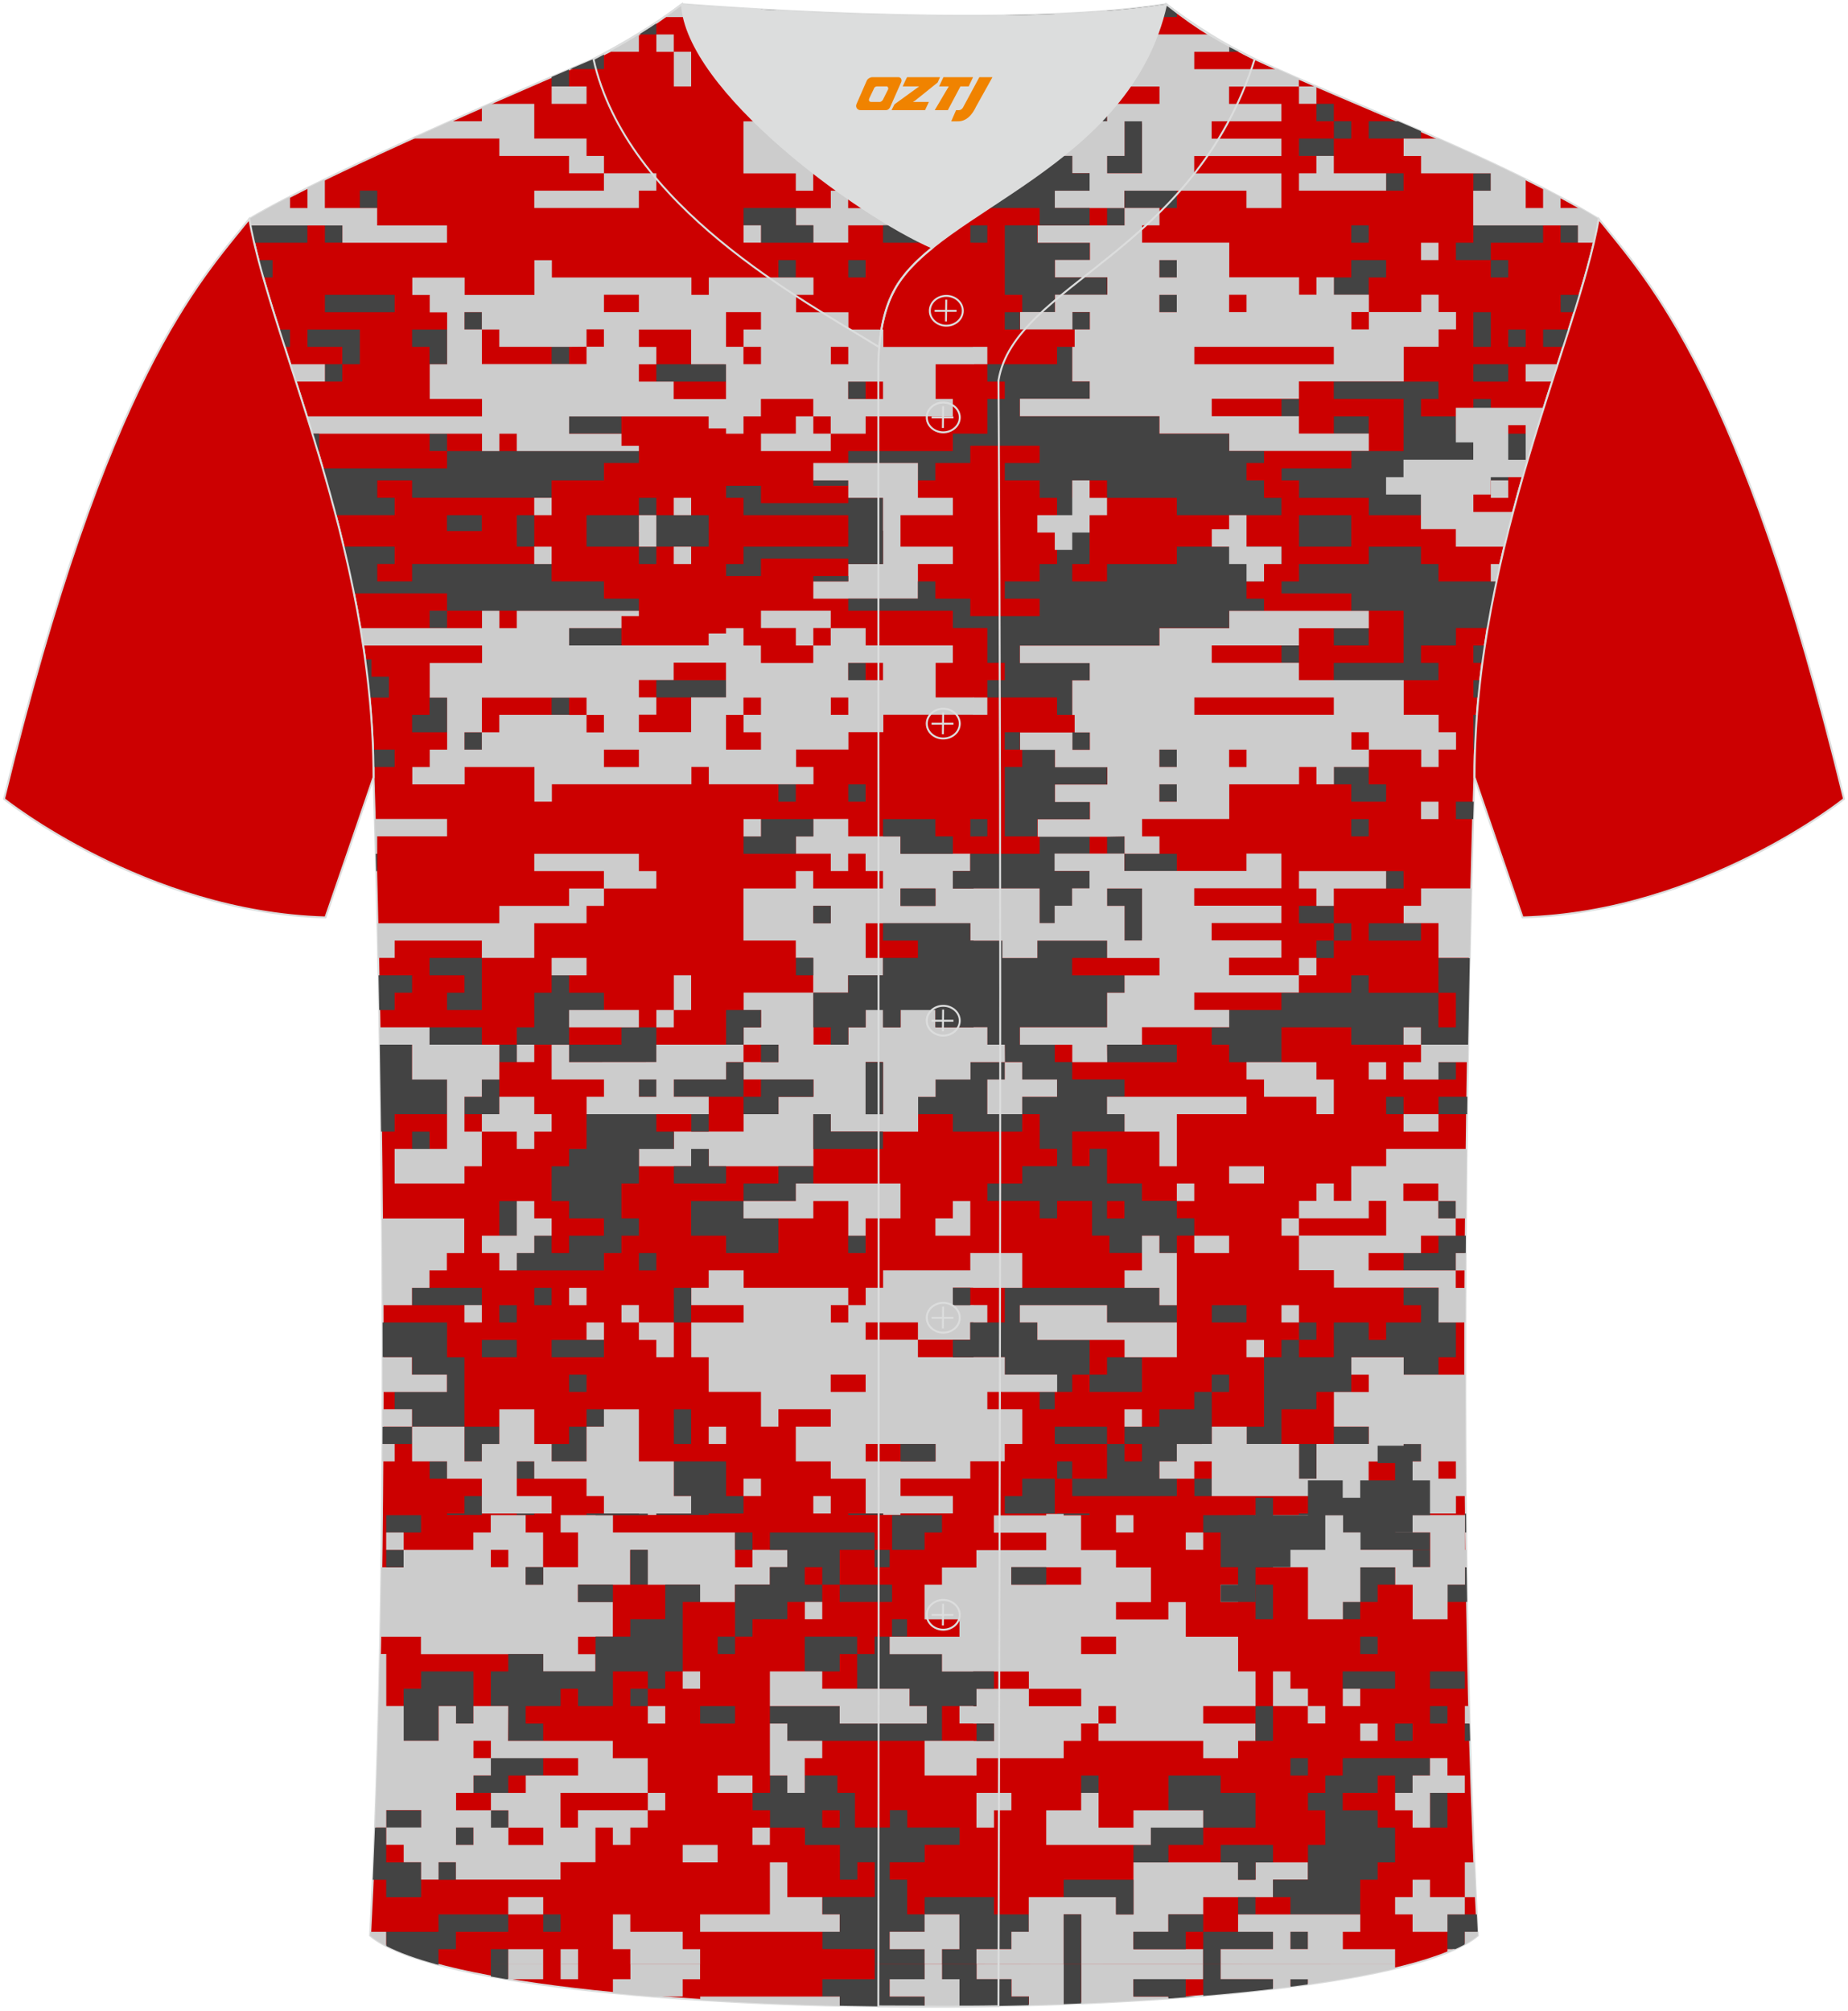 <?xml version="1.0" encoding="utf-8"?>
<!-- Generator: Adobe Illustrator 24.0.0, SVG Export Plug-In . SVG Version: 6.00 Build 0)  -->
<svg xmlns="http://www.w3.org/2000/svg" xmlns:xlink="http://www.w3.org/1999/xlink" version="1.1" id="图层_1" x="0px" y="0px" width="380.86px" height="414.34px" viewBox="0 0 380.86 414.34" enable-background="new 0 0 380.86 414.34" xml:space="preserve">
<g>
	
		<path fill-rule="evenodd" clip-rule="evenodd" fill="#CC0000" stroke="#DCDDDD" stroke-width="0.4" stroke-miterlimit="22.926" d="   M76.27,398.84c5.38-101.42,0.7-238.66,0.7-238.66c0-47.82-21.33-90.3-25.6-115.07c15.76-9.52,66.73-31.17,70.91-32.94   c6.38-2.69,12.75-7.17,18.28-11.32c0,0,65.42,5.41,99.78,0c4.96,3.87,12.53,8.65,18.22,11.3c22.43,10.3,50.25,20.48,70.92,32.96   c-4.29,24.77-25.61,67.26-25.61,115.07c0,0-4.68,137.23,0.7,238.66C281.43,418.36,99.44,418.36,76.27,398.84z"/>
	<g>
		<path fill-rule="evenodd" clip-rule="evenodd" fill="#CCCCCC" d="M158.67,326.52v-3.58h3.59v-3.58l-3.59,0h-3.59v3.58h-3.59v-3.58    v-3.58h-25.16v-3.58l-3.59,0h-7.2v3.58h3.59v7.14h-7.2v3.36v0.23h-3.59v-3.58h3.59v-7.15l-3.59,0v-3.58h-7.2v3.58h-3.59v3.58    H83.18v3.58h-3.59H78.6c-0.06,4.77-0.14,9.54-0.23,14.32h8.38v3.58h17.97h7.2v3.58h10.79v-3.58h-3.59v-3.58l3.59,0h3.58v-7.15    h-7.2v-3.58h7.2h3.59v-7.14h3.59v7.14h3.59h7.2v3.58l7.2,0v-3.58L158.67,326.52L158.67,326.52L158.67,326.52L158.67,326.52z     M104.75,322.92h-3.59v-3.56h3.37h0.23v3.56H104.75z"/>
		<path fill-rule="evenodd" clip-rule="evenodd" fill="#434343" d="M278.49,92.95h3.59h7.18V82.21h-14.38v-3.57h14.38h7.2v3.57h-3.6    v3.58h7.2v3.58h14.39h2.05c-0.36,1.18-0.73,2.38-1.09,3.58h-0.96v2.46h-3.6V99h-3.59h-10.79v3.58h-3.6v3.57h-10.77v-3.57h-14.38    V99h-3.6v-2.48h14.39V92.95z"/>
		<polygon fill-rule="evenodd" clip-rule="evenodd" fill="#434343" points="224.56,50.02 224.56,53.59 217.38,53.59 217.38,57.17     228.15,57.17 228.15,60.75 217.38,60.75 217.38,64.33 210.67,64.33 210.67,60.75 207.08,60.75 207.08,46.43 213.79,46.43     213.79,50.02   "/>
		<polygon fill-rule="evenodd" clip-rule="evenodd" fill="#434343" points="242.54,53.59 242.54,57.17 238.94,57.17 238.94,53.59     239.17,53.59   "/>
		<polygon fill-rule="evenodd" clip-rule="evenodd" fill="#434343" points="224.56,64.33 224.56,64.54 224.56,67.9 221.44,67.9     220.98,67.9 220.98,64.33   "/>
		<polygon fill-rule="evenodd" clip-rule="evenodd" fill="#434343" points="242.54,60.75 242.54,64.33 238.94,64.33 238.94,60.75     239.17,60.75   "/>
		<rect x="274.89" y="85.79" fill-rule="evenodd" clip-rule="evenodd" fill="#434343" width="7.19" height="3.58"/>
		<rect x="228.16" y="42.86" fill-rule="evenodd" clip-rule="evenodd" fill="#434343" width="3.59" height="3.58"/>
		<polygon fill-rule="evenodd" clip-rule="evenodd" fill="#434343" points="231.76,39.29 242.54,39.29 242.54,42.86 238.94,42.86     231.76,42.86   "/>
		<rect x="303.65" y="35.71" fill-rule="evenodd" clip-rule="evenodd" fill="#434343" width="3.59" height="3.58"/>
		<path fill-rule="evenodd" clip-rule="evenodd" fill="#434343" d="M255.58,10.67h-2.26V9.43C254.08,9.86,254.84,10.27,255.58,10.67    z"/>
		<polygon fill-rule="evenodd" clip-rule="evenodd" fill="#434343" points="228.15,32.13 231.76,32.13 231.76,24.98 235.35,24.98     235.35,25.42 235.35,35.71 228.15,35.71   "/>
		<polygon fill-rule="evenodd" clip-rule="evenodd" fill="#434343" points="274.89,57.17 278.49,57.17 278.49,53.59 285.67,53.59     285.67,57.17 282.08,57.17 282.08,60.75 274.89,60.75   "/>
		<rect x="264.11" y="82.21" fill-rule="evenodd" clip-rule="evenodd" fill="#434343" width="3.59" height="3.58"/>
		<rect x="321.62" y="46.43" fill-rule="evenodd" clip-rule="evenodd" fill="#434343" width="3.59" height="3.57"/>
		<path fill-rule="evenodd" clip-rule="evenodd" fill="#434343" d="M282.08,28.55v-3.57h6.05c1.57,0.67,3.15,1.35,4.72,2.04v1.53    h-3.59H282.08z"/>
		<rect x="307.25" y="53.59" fill-rule="evenodd" clip-rule="evenodd" fill="#434343" width="3.59" height="3.58"/>
		<polygon fill-rule="evenodd" clip-rule="evenodd" fill="#434343" points="318.02,50.02 307.25,50.02 307.25,53.59 300.05,53.59     300.05,50.02 303.65,50.02 303.65,46.43 318.02,46.43   "/>
		<rect x="271.3" y="21.4" fill-rule="evenodd" clip-rule="evenodd" fill="#434343" width="3.59" height="3.58"/>
		<rect x="207.07" y="64.33" fill-rule="evenodd" clip-rule="evenodd" fill="#434343" width="3.11" height="3.57"/>
		<polygon fill-rule="evenodd" clip-rule="evenodd" fill="#434343" points="271.3,32.13 267.71,32.13 267.71,28.55 274.89,28.55     274.89,32.13   "/>
		<rect x="274.9" y="24.98" fill-rule="evenodd" clip-rule="evenodd" fill="#434343" width="3.59" height="3.58"/>
		<rect x="285.67" y="35.71" fill-rule="evenodd" clip-rule="evenodd" fill="#434343" width="3.59" height="3.58"/>
		<path fill-rule="evenodd" clip-rule="evenodd" fill="#434343" d="M242.54,2.51v1h-7.2h-7.2V2.26c4.35-0.35,8.46-0.81,12.2-1.4    C241.03,1.39,241.77,1.95,242.54,2.51z"/>
		<polygon fill-rule="evenodd" clip-rule="evenodd" fill="#434343" points="303.65,64.33 307.25,64.33 307.25,64.54 307.25,71.47     303.65,71.47   "/>
		<polygon fill-rule="evenodd" clip-rule="evenodd" fill="#434343" points="310.84,78.64 303.65,78.64 303.65,75.05 303.87,75.05     310.84,75.05   "/>
		<polygon fill-rule="evenodd" clip-rule="evenodd" fill="#434343" points="278.49,46.43 282.08,46.43 282.08,46.66 282.08,50.02     278.49,50.02   "/>
		<polygon fill-rule="evenodd" clip-rule="evenodd" fill="#434343" points="307.25,82.43 307.25,85.79 303.65,85.79 303.65,82.21     307.25,82.21   "/>
		<polygon fill-rule="evenodd" clip-rule="evenodd" fill="#434343" points="310.84,67.9 314.44,67.9 314.44,68.14 314.44,71.47     310.84,71.47   "/>
		<polygon fill-rule="evenodd" clip-rule="evenodd" fill="#434343" points="322.19,71.47 318.02,71.47 318.02,67.89 323.34,67.89       "/>
		<path fill-rule="evenodd" clip-rule="evenodd" fill="#434343" d="M321.62,60.75h0.23h3.7c-0.35,1.17-0.72,2.37-1.1,3.58h-2.81    L321.62,60.75L321.62,60.75z"/>
		<polygon fill-rule="evenodd" clip-rule="evenodd" fill="#434343" points="203.48,82.21 207.08,82.21 207.08,78.64 203.48,78.64     203.48,75.05 217.85,75.05 217.85,71.47 220.98,71.47 220.98,78.64 224.56,78.64 224.56,82.21 210.18,82.21 210.18,85.79     238.94,85.79 238.94,89.37 253.31,89.37 253.31,92.95 260.51,92.95 260.51,95.41 256.9,95.41 256.9,99 260.51,99 260.51,102.58     264.1,102.58 264.1,106.15 242.54,106.15 242.54,102.58 228.15,102.58 228.15,99 220.98,99 220.98,102.58 224.56,102.58     224.56,109.43 217.85,109.43 217.85,102.58 214.26,102.58 214.26,99 207.08,99 207.08,95.41 214.26,95.41 214.26,91.84     200.58,91.84 200.58,89.37 203.48,89.37   "/>
		<polygon fill-rule="evenodd" clip-rule="evenodd" fill="#434343" points="203.48,46.66 203.48,50.02 200.58,50.02 200.58,46.43     203.48,46.43   "/>
		<path fill-rule="evenodd" clip-rule="evenodd" fill="#434343" d="M203.48,3.51h3.59V3.2c3.48-0.05,6.93-0.15,10.31-0.29v0.6    l-7.2,0v3.58h17.97v7.14h3.59v3.58h-10.79v3.58h7.2v3.58h-14.38v-3.58h-7.18v3.58H203h-2.44l0,0h-0.61v3.58h-17.97v-3.58h7.2    v-3.58h-7.2v-3.54h-7.2v-3.58l-7.19,0V7.13h3.59V3.55h3.59v3.58l3.59,0v3.58h3.59V7.13h3.59v3.58h7.2V7.13h7.86l0,0h2.84V3.51    H203.48L203.48,3.51z"/>
		<rect x="267.72" y="106.15" fill-rule="evenodd" clip-rule="evenodd" fill="#434343" width="10.77" height="3.28"/>
		<path fill-rule="evenodd" clip-rule="evenodd" fill="#CCCCCC" d="M321.62,40.64v2.22h4.02c1.31,0.74,2.59,1.49,3.84,2.25    c-0.27,1.56-0.61,3.2-1.01,4.9l-3.27,0v-3.57h-3.59h-3.59h-14.39V39.3h3.6v-3.58h-3.59h-10.77v-3.58h-3.59v-3.58h3.59h3.51    c6.16,2.71,12.24,5.49,18.05,8.38v5.93h3.59v-4.11C319.25,39.38,320.44,40.01,321.62,40.64z"/>
		<polygon fill-rule="evenodd" clip-rule="evenodd" fill="#CCCCCC" points="274.89,35.71 285.67,35.71 285.67,39.29 267.71,39.29     267.71,35.71 271.3,35.71 271.3,32.13 274.89,32.13   "/>
		<polygon fill-rule="evenodd" clip-rule="evenodd" fill="#CCCCCC" points="292.86,50.02 296.46,50.02 296.46,50.24 296.46,53.59     292.86,53.59   "/>
		<polygon fill-rule="evenodd" clip-rule="evenodd" fill="#CCCCCC" points="319.88,78.63 314.43,78.63 314.43,75.05 321.04,75.05       "/>
		<path fill-rule="evenodd" clip-rule="evenodd" fill="#CCCCCC" d="M231.76,46.43v-3.58h7.2v3.58h-3.59V50h17.97v7.14h14.39v3.58    h3.59v-3.58h3.59v3.58h7.2v3.58h-3.59v3.57h3.59V64.3h10.79v-3.58h3.59v3.58h3.59v3.57h-3.59v3.58h-7.2v7.14h-14.39h-7.2v3.58    l-3.59,0h-14.38v3.58h14.38h3.59v3.58l7.2,0h7.2v3.58h-3.59h-17.97h-7.2v-3.58h-14.38v-3.58H210.2v-3.58h14.38v-3.58h-3.59v-7.12    h0.49v-3.58l3.13,0v-3.36V64.3h-3.59v3.57h-3.59h-7.2V64.3h0.49h6.71v-3.58h10.79v-3.58h-10.79v-3.58l7.2,0v-3.54h-10.77v-3.57    h0.49h10.31h3.59h3.55L231.76,46.43L231.76,46.43L231.76,46.43z M256.9,60.96v-0.23h-3.59v3.58h3.59V60.96L256.9,60.96    L256.9,60.96L256.9,60.96z M246.13,75.05h28.76v-3.58h-28.52h-0.23V75.05L246.13,75.05L246.13,75.05L246.13,75.05z M238.94,64.33    h3.59v-3.58h-3.37h-0.23v3.58H238.94L238.94,64.33L238.94,64.33z M238.94,57.17h3.59v-3.58l-3.37,0h-0.23v3.58H238.94z"/>
		<path fill-rule="evenodd" clip-rule="evenodd" fill="#CCCCCC" d="M228.15,3.51h7.2v3.58h14.02c1.32,0.82,2.65,1.61,3.96,2.35v1.23    l-7.2,0v3.58h17.06c1.48,0.66,2.98,1.32,4.5,1.98v1.6H253.3v3.58h10.79v3.58h-14.38v3.58h14.38v3.58h-17.97v3.58h17.97v7.14h-7.2    v-3.58h-14.38h-10.79v3.58h-3.59h-3.59h-7.2v-3.58h7.2v-3.58l-3.59,0v-3.58h-3.59v-3.58l-3.11,0l0,0v7.14h-13.68l0,0h-4.19v3.58    h3.58v3.58l-3.58,0h-10.79v3.58h-3.58h-7.2V50h-7.2v-3.57h-3.59v-3.54h7.2v-3.58h3.58v3.58h3.59v-3.58h3.59v-3.58l-14.38,0v3.58    h-3.59v-3.58l-10.79,0V25h10.79v-3.58h3.59v-3.58v-3.58h7.2v3.58h7.2v3.58h-3.59v7.14H182h17.97v-3.58h0.67l0,0h2.35h3.6V21.4h7.2    v3.58h14.38V21.4h10.79v-3.58h-7.2v-3.58l-3.59,0V7.1H210.2V3.52h7.2h3.59V2.74c2.45-0.13,4.85-0.29,7.18-0.48L228.15,3.51    L228.15,3.51L228.15,3.51L228.15,3.51z M171.21,28.78v-0.23l-3.59,0v3.58h3.59V28.78L171.21,28.78L171.21,28.78L171.21,28.78z     M192.78,32.13h-6.96h-0.23v3.58h7.2V32.13L192.78,32.13L192.78,32.13L192.78,32.13z M207.08,28.55v-3.58l0,0V28.55L207.08,28.55    L207.08,28.55L207.08,28.55L207.08,28.55z M235.35,25.42v-0.43h-3.59v7.14h-3.59v3.58h7.2V25.42H235.35z"/>
		<rect x="267.71" y="17.81" fill-rule="evenodd" clip-rule="evenodd" fill="#CCCCCC" width="3.59" height="3.58"/>
		<path fill-rule="evenodd" clip-rule="evenodd" fill="#CCCCCC" d="M316.49,89.37h-2.06v-3.58h3.17    C317.23,86.97,316.86,88.16,316.49,89.37z"/>
		<path fill-rule="evenodd" clip-rule="evenodd" fill="#CCCCCC" d="M207.08,3.51h-3.59v3.58h-2.9l0,0h-7.78v3.58l-7.2,0V7.1h-3.59    v3.58h-3.59V7.1h-3.59V3.52h-3.59h-3.59V7.1v7.14h-14.39v-3.58h3.59V7.09h-3.59V3.51h3.59h3.59V2.15    c12.78,0.68,30.04,1.31,46.64,1.05v0.3H207.08L207.08,3.51z"/>
		<rect x="200.58" y="71.47" fill-rule="evenodd" clip-rule="evenodd" fill="#CCCCCC" width="2.9" height="3.58"/>
		<rect x="307.25" y="99" fill-rule="evenodd" clip-rule="evenodd" fill="#CCCCCC" width="3.59" height="3.58"/>
		<path fill-rule="evenodd" clip-rule="evenodd" fill="#434343" d="M92.13,92.95h7.18h3.61h3.59h25.16v2.46h-7.2V99h-10.79v3.56    h-3.58H84.93V99h-7.18v3.56h3.58v3.58H69.19c-0.86-3.27-1.76-6.48-2.67-9.62h25.61V92.95z"/>
		<rect x="88.54" y="89.35" fill-rule="evenodd" clip-rule="evenodd" fill="#434343" width="3.59" height="3.58"/>
		<rect x="66.96" y="46.43" fill-rule="evenodd" clip-rule="evenodd" fill="#434343" width="3.59" height="3.57"/>
		<path fill-rule="evenodd" clip-rule="evenodd" fill="#434343" d="M56.18,57.17h-1.93c-0.35-1.22-0.68-2.41-0.98-3.58h2.91V57.17z"/>
		<path fill-rule="evenodd" clip-rule="evenodd" fill="#434343" d="M63.36,50.02H52.57v0.81c-0.36-1.51-0.68-2.97-0.96-4.38h11.74    V50.02L63.36,50.02z"/>
		<rect x="74.16" y="39.28" fill-rule="evenodd" clip-rule="evenodd" fill="#434343" width="3.59" height="3.58"/>
		<rect x="164.03" y="17.81" fill-rule="evenodd" clip-rule="evenodd" fill="#434343" width="3.59" height="3.58"/>
		<polygon fill-rule="evenodd" clip-rule="evenodd" fill="#434343" points="153.23,7.1 156.83,7.1 156.83,10.67 153.23,10.67     149.64,10.67 149.64,3.51 153.23,3.51   "/>
		<polygon fill-rule="evenodd" clip-rule="evenodd" fill="#434343" points="167.62,46.43 167.62,50.02 156.83,50.02 156.83,46.43     153.23,46.43 153.23,42.86 164.02,42.86 164.02,46.43   "/>
		<polygon fill-rule="evenodd" clip-rule="evenodd" fill="#434343" points="185.59,42.86 196.38,42.86 196.38,46.43 192.78,46.43     192.78,50.02 181.98,50.02 181.98,46.43 185.59,46.43   "/>
		<polygon fill-rule="evenodd" clip-rule="evenodd" fill="#434343" points="117.28,85.79 128.07,85.79 128.07,88.26 128.07,89.35     117.28,89.35   "/>
		<rect x="167.62" y="99" fill-rule="evenodd" clip-rule="evenodd" fill="#434343" width="7.2" height="1.09"/>
		<polygon fill-rule="evenodd" clip-rule="evenodd" fill="#434343" points="84.93,71.47 84.93,67.9 92.13,67.9 92.13,75.05     88.52,75.05 88.52,71.47   "/>
		<rect x="160.42" y="53.59" fill-rule="evenodd" clip-rule="evenodd" fill="#434343" width="3.59" height="3.58"/>
		<path fill-rule="evenodd" clip-rule="evenodd" fill="#434343" d="M124.47,11.18v3.06h-7.04c2.5-1.07,4.22-1.8,4.85-2.07    C123.01,11.87,123.74,11.54,124.47,11.18L124.47,11.18z M117.28,14.31v3.5h-3.59v-1.96L117.28,14.31z"/>
		<path fill-rule="evenodd" clip-rule="evenodd" fill="#434343" d="M135.26,4.71V7.1h-3.57C132.9,6.33,134.09,5.52,135.26,4.71z"/>
		<polygon fill-rule="evenodd" clip-rule="evenodd" fill="#434343" points="160.42,3.51 156.83,3.51 156.83,1.95 160.42,2.15   "/>
		<rect x="199.98" y="46.43" fill-rule="evenodd" clip-rule="evenodd" fill="#434343" width="0.67" height="3.57"/>
		<polygon fill-rule="evenodd" clip-rule="evenodd" fill="#434343" points="57.52,67.9 59.77,67.9 59.77,68.14 59.77,71.47     58.66,71.47   "/>
		<rect x="66.96" y="75.05" fill-rule="evenodd" clip-rule="evenodd" fill="#434343" width="3.59" height="3.58"/>
		<polygon fill-rule="evenodd" clip-rule="evenodd" fill="#434343" points="95.72,67.9 95.72,64.33 99.31,64.33 99.31,67.9     99.09,67.9   "/>
		<rect x="113.69" y="71.47" fill-rule="evenodd" clip-rule="evenodd" fill="#434343" width="3.59" height="3.58"/>
		<polygon fill-rule="evenodd" clip-rule="evenodd" fill="#434343" points="174.82,53.59 178.39,53.59 178.39,53.81 178.39,57.17     174.82,57.17   "/>
		<polygon fill-rule="evenodd" clip-rule="evenodd" fill="#434343" points="74.16,75.05 70.55,75.05 70.55,71.47 63.36,71.47     63.36,67.9 74.16,67.9   "/>
		<polygon fill-rule="evenodd" clip-rule="evenodd" fill="#434343" points="66.96,60.75 67.18,60.75 81.33,60.75 81.33,64.33     66.96,64.33   "/>
		<polygon fill-rule="evenodd" clip-rule="evenodd" fill="#434343" points="199.97,39.29 196.38,39.29 196.38,35.71 200.65,35.71     200.65,35.71 214.26,35.71 214.26,28.55 217.38,28.55 217.38,32.13 220.98,32.13 220.98,35.71 224.56,35.71 224.56,39.29     217.38,39.29 217.38,42.86 224.56,42.86 224.56,46.43 214.26,46.43 214.26,42.86 200.56,42.86 200.56,42.86 199.97,42.86   "/>
		<polygon fill-rule="evenodd" clip-rule="evenodd" fill="#434343" points="167.62,28.55 171.21,28.55 171.21,28.78 171.21,32.13     167.62,32.13   "/>
		<polygon fill-rule="evenodd" clip-rule="evenodd" fill="#434343" points="185.59,32.13 185.82,32.13 192.78,32.13 192.78,35.71     185.59,35.71   "/>
		<polygon fill-rule="evenodd" clip-rule="evenodd" fill="#434343" points="138.87,106.15 142.44,106.15 146.06,106.15     146.06,109.36 146.06,109.43 146.06,112.64 142.44,112.64 138.87,112.64 135.26,112.64 135.26,109.43 135.26,109.36     135.26,106.15   "/>
		<polygon fill-rule="evenodd" clip-rule="evenodd" fill="#434343" points="120.88,109.43 120.88,109.36 120.88,106.15     131.67,106.15 131.67,109.36 131.67,109.43 131.67,112.64 120.88,112.64   "/>
		<rect x="174.8" y="78.64" fill-rule="evenodd" clip-rule="evenodd" fill="#434343" width="3.59" height="3.58"/>
		<rect x="92.11" y="106.15" fill-rule="evenodd" clip-rule="evenodd" fill="#434343" width="7.19" height="3.28"/>
		<polygon fill-rule="evenodd" clip-rule="evenodd" fill="#434343" points="106.51,109.43 106.51,109.36 106.51,106.15     110.11,106.15 110.11,109.36 110.11,109.43 110.11,112.64 106.51,112.64   "/>
		<polygon fill-rule="evenodd" clip-rule="evenodd" fill="#434343" points="149.64,78.64 138.87,78.64 135.26,78.64 135.26,75.05     142.44,75.05 149.64,75.05   "/>
		<rect x="131.67" y="102.57" fill-rule="evenodd" clip-rule="evenodd" fill="#434343" width="3.59" height="3.58"/>
		<polygon fill-rule="evenodd" clip-rule="evenodd" fill="#434343" points="153.23,106.15 153.23,102.57 149.64,102.57     149.64,100.09 156.83,100.09 156.83,103.67 174.82,103.67 174.82,102.57 181.98,102.57 181.98,109.43 174.82,109.43     174.82,106.15   "/>
		<polygon fill-rule="evenodd" clip-rule="evenodd" fill="#434343" points="199.97,95.41 192.78,95.41 192.78,99 189.18,99     189.18,95.41 174.82,95.41 174.82,92.95 196.38,92.95 196.38,89.35 200.65,89.35 200.65,91.84 199.97,91.84   "/>
		<path fill-rule="evenodd" clip-rule="evenodd" fill="#CCCCCC" d="M131.67,7.11v3.55h-6.15C127.6,9.61,129.66,8.4,131.67,7.11z"/>
		<polygon fill-rule="evenodd" clip-rule="evenodd" fill="#CCCCCC" points="120.88,17.81 120.88,21.4 113.69,21.4 113.69,17.81     117.28,17.81   "/>
		<path fill-rule="evenodd" clip-rule="evenodd" fill="#CCCCCC" d="M66.95,36.96v5.91h7.19h3.59v3.58l14.39,0v3.57H70.57v-3.57    h-3.59h-3.59H51.62c-0.09-0.45-0.17-0.89-0.24-1.33c2.19-1.32,5.06-2.88,8.4-4.59v2.34h3.59v-4.15    C64.52,38.14,65.72,37.55,66.95,36.96z"/>
		<rect x="153.24" y="46.43" fill-rule="evenodd" clip-rule="evenodd" fill="#CCCCCC" width="3.59" height="3.57"/>
		<polygon fill-rule="evenodd" clip-rule="evenodd" fill="#CCCCCC" points="66.96,78.63 60.98,78.63 59.82,75.05 66.96,75.05   "/>
		<polygon fill-rule="evenodd" clip-rule="evenodd" fill="#CCCCCC" points="171.21,89.35 171.21,92.95 156.83,92.95 156.83,89.35     157.72,89.35 164.02,89.35 164.02,85.79 167.62,85.79 167.62,89.35   "/>
		<path fill-rule="evenodd" clip-rule="evenodd" fill="#CCCCCC" d="M153.23,1.74v1.78h-3.59h-12.69c1.24-0.89,2.45-1.78,3.62-2.66    C140.56,0.86,145.44,1.26,153.23,1.74z"/>
		<polygon fill-rule="evenodd" clip-rule="evenodd" fill="#CCCCCC" points="142.44,17.81 138.87,17.81 138.87,16.94 138.87,10.67     142.44,10.67   "/>
		<rect x="135.27" y="7.1" fill-rule="evenodd" clip-rule="evenodd" fill="#CCCCCC" width="3.59" height="3.58"/>
		<path fill-rule="evenodd" clip-rule="evenodd" fill="#CCCCCC" d="M92.87,24.98h6.44v-2.86l1.64-0.72h9.16v7.15h10.77v3.58h3.59    v3.58h-7.2v-3.58h-14.36v-3.58H84.95C87.61,27.34,90.26,26.14,92.87,24.98z"/>
		<polygon fill-rule="evenodd" clip-rule="evenodd" fill="#CCCCCC" points="135.26,39.29 131.67,39.29 131.67,42.86 110.11,42.86     110.11,39.29 124.47,39.29 124.47,35.71 135.26,35.71   "/>
		<path fill-rule="evenodd" clip-rule="evenodd" fill="#CCCCCC" d="M192.78,82.21h3.59v3.58l-17.97,0v3.58h-7.2v-3.58h-3.59v-3.58    h-10.79v3.58l-3.59,0v3.58h-3.59v-1.09h-3.59V85.8h-17.97h-10.79v3.58l10.79,0v2.48l3.59,0v1.09l-25.16,0v-3.58h-3.59v3.58    l-3.58,0v-3.58h-7.2h-3.59H64.37c-0.37-1.21-0.74-2.4-1.12-3.58h36.09v-3.58H88.56v-7.14h3.59v-7.14v-3.57h-3.59v-3.58l-3.59,0    v-3.58h10.79v3.58h14.39v-7.15h3.59v3.55h28.75v3.58h3.59v-3.58h14.39h3.59h3.59v3.58h-3.59v3.58h10.79v3.57h7.2v3.58h18.64v3.58    h-7.86v7.12L192.78,82.21L192.78,82.21L192.78,82.21z M117.28,71.47h-3.59H102.9v-3.58l-3.59,0v-3.57h-3.59v3.56l3.37,0h0.23v7.14    h14.38h3.59h3.59v-3.58l3.59,0v-3.58h-3.59v3.58L117.28,71.47L117.28,71.47L117.28,71.47L117.28,71.47z M131.67,60.96v-0.23h-7.2    v3.58h7.2V60.96L131.67,60.96L131.67,60.96L131.67,60.96z M142.44,75.05V67.9h-10.77v3.58h3.59v3.58h-3.59v3.58h3.59h3.58v3.58    h10.79v-3.58v-3.58L142.44,75.05L142.44,75.05L142.44,75.05L142.44,75.05z M156.83,71.47h-3.59v-3.58l3.59,0v-3.57h-7.2v7.14h3.59    v3.58h2.71h0.9V71.47L156.83,71.47L156.83,71.47L156.83,71.47z M174.82,71.7v-0.23h-3.59v3.58h3.59V71.7L174.82,71.7L174.82,71.7    L174.82,71.7z M181.98,78.64h-3.59h-3.59v3.58h3.59h3.59V78.64z"/>
		<polygon fill-rule="evenodd" clip-rule="evenodd" fill="#CCCCCC" points="174.82,102.57 174.82,100.09 174.82,99 167.62,99     167.62,96.53 167.62,95.41 174.82,95.41 189.18,95.41 189.18,99 189.18,102.57 196.38,102.57 196.38,106.15 185.59,106.15     185.59,109.36 185.59,109.43 185.59,112.64 196.38,112.64 196.38,116.22 189.18,116.22 189.18,119.8 189.18,123.36 174.82,123.36     167.62,123.36 167.62,122.27 167.62,119.8 174.82,119.8 174.82,118.69 174.82,116.22 181.98,116.22 181.98,109.43 181.98,109.36     181.98,102.57   "/>
		<rect x="138.85" y="102.57" fill-rule="evenodd" clip-rule="evenodd" fill="#CCCCCC" width="3.59" height="3.58"/>
		<rect x="110.1" y="102.57" fill-rule="evenodd" clip-rule="evenodd" fill="#CCCCCC" width="3.59" height="3.58"/>
		<rect x="131.67" y="106.15" fill-rule="evenodd" clip-rule="evenodd" fill="#CCCCCC" width="3.59" height="3.28"/>
		<path fill-rule="evenodd" clip-rule="evenodd" fill="#434343" d="M278.49,125.84h3.59h7.18v10.74h-14.38v3.58h14.38h7.2v-3.58    h-3.6v-3.57h7.2v-3.59h6.54c0.55-3.25,1.16-6.46,1.83-9.62h-1.18h-10.79v-3.58h-3.6v-3.58h-10.77v3.58h-14.38v3.58h-3.6v2.48    h14.39V125.84z"/>
		<polygon fill-rule="evenodd" clip-rule="evenodd" fill="#434343" points="224.56,168.78 224.56,165.2 217.38,165.2 217.38,161.62     228.15,161.62 228.15,158.04 217.38,158.04 217.38,154.46 210.67,154.46 210.67,158.04 207.08,158.04 207.08,172.34     213.79,172.34 213.79,168.78   "/>
		<polygon fill-rule="evenodd" clip-rule="evenodd" fill="#434343" points="242.54,165.2 242.54,161.62 238.94,161.62 238.94,165.2     239.17,165.2   "/>
		<polygon fill-rule="evenodd" clip-rule="evenodd" fill="#434343" points="224.56,154.46 224.56,154.23 224.56,150.89     221.44,150.89 220.98,150.89 220.98,154.46   "/>
		<polygon fill-rule="evenodd" clip-rule="evenodd" fill="#434343" points="242.54,158.04 242.54,154.46 238.94,154.46     238.94,158.04 239.17,158.04   "/>
		<rect x="274.89" y="129.42" fill-rule="evenodd" clip-rule="evenodd" fill="#434343" width="7.19" height="3.58"/>
		<rect x="228.16" y="172.34" fill-rule="evenodd" clip-rule="evenodd" fill="#434343" width="3.59" height="3.58"/>
		<polygon fill-rule="evenodd" clip-rule="evenodd" fill="#434343" points="231.76,179.5 242.54,179.5 242.54,175.93 238.94,175.93     231.76,175.93   "/>
		<path fill-rule="evenodd" clip-rule="evenodd" fill="#434343" d="M264.1,208.12h-10.79v3.58h-3.58v3.57h3.58v3.59h3.59h7.2v-7.16    h14.39v3.57h10.77v-3.57h3.59v3.57h9.72c0.11-6.4,0.22-12.38,0.34-17.88h-6.46v7.17h3.59v7.14h-3.59v-7.14h-14.38v-3.59h-3.59    v3.59h-10.79h-3.6V208.12L264.1,208.12z M302.41,226h-5.95v3.58h5.9L302.41,226z"/>
		<polygon fill-rule="evenodd" clip-rule="evenodd" fill="#434343" points="228.15,186.66 231.76,186.66 231.76,193.82     235.35,193.82 235.35,193.35 235.35,183.08 228.15,183.08   "/>
		<polygon fill-rule="evenodd" clip-rule="evenodd" fill="#434343" points="274.89,161.62 278.49,161.62 278.49,165.2 285.67,165.2     285.67,161.62 282.08,161.62 282.08,158.04 274.89,158.04   "/>
		<rect x="264.11" y="133.01" fill-rule="evenodd" clip-rule="evenodd" fill="#434343" width="3.59" height="3.58"/>
		<rect x="246.15" y="304.7" fill-rule="evenodd" clip-rule="evenodd" fill="#434343" width="3.59" height="3.58"/>
		<rect x="274.89" y="293.98" fill-rule="evenodd" clip-rule="evenodd" fill="#434343" width="7.19" height="3.58"/>
		<polygon fill-rule="evenodd" clip-rule="evenodd" fill="#434343" points="292.86,297.54 289.26,297.54 289.26,297.78     289.26,301.12 292.86,301.12   "/>
		<rect x="267.71" y="297.54" fill-rule="evenodd" clip-rule="evenodd" fill="#434343" width="3.59" height="7.14"/>
		<rect x="249.72" y="283.24" fill-rule="evenodd" clip-rule="evenodd" fill="#434343" width="3.59" height="3.58"/>
		<rect x="267.71" y="272.5" fill-rule="evenodd" clip-rule="evenodd" fill="#434343" width="3.59" height="3.58"/>
		<polygon fill-rule="evenodd" clip-rule="evenodd" fill="#434343" points="228.15,293.98 217.85,293.98 217.38,293.98     217.38,297.54 217.85,297.54 228.15,297.54   "/>
		<rect x="214.26" y="286.81" fill-rule="evenodd" clip-rule="evenodd" fill="#434343" width="3.11" height="3.58"/>
		<polygon fill-rule="evenodd" clip-rule="evenodd" fill="#434343" points="235.35,286.81 235.35,279.66 231.76,279.66     228.15,279.66 228.15,283.24 224.56,283.24 224.56,286.81   "/>
		<polygon fill-rule="evenodd" clip-rule="evenodd" fill="#434343" points="282.08,190.24 282.08,193.82 292.86,193.82     292.86,190.24 289.26,190.24   "/>
		<polygon fill-rule="evenodd" clip-rule="evenodd" fill="#434343" points="303.73,165.2 300.05,165.2 300.05,168.78 303.62,168.78       "/>
		<rect x="271.3" y="193.82" fill-rule="evenodd" clip-rule="evenodd" fill="#434343" width="3.59" height="3.58"/>
		<rect x="207.07" y="150.88" fill-rule="evenodd" clip-rule="evenodd" fill="#434343" width="3.11" height="3.58"/>
		<polygon fill-rule="evenodd" clip-rule="evenodd" fill="#434343" points="210.67,304.7 210.67,308.28 207.08,308.28     207.08,311.86 217.38,311.86 217.38,304.7   "/>
		<polygon fill-rule="evenodd" clip-rule="evenodd" fill="#434343" points="271.3,186.66 267.71,186.66 267.71,190.24     274.89,190.24 274.89,186.66   "/>
		<rect x="274.9" y="190.24" fill-rule="evenodd" clip-rule="evenodd" fill="#434343" width="3.59" height="3.58"/>
		<rect x="285.67" y="179.5" fill-rule="evenodd" clip-rule="evenodd" fill="#434343" width="3.59" height="3.58"/>
		<rect x="296.46" y="218.86" fill-rule="evenodd" clip-rule="evenodd" fill="#434343" width="3.59" height="3.58"/>
		<polygon fill-rule="evenodd" clip-rule="evenodd" fill="#434343" points="289.26,226 285.67,226 285.67,229.58 289.26,229.58     289.26,229.36   "/>
		<polygon fill-rule="evenodd" clip-rule="evenodd" fill="#434343" points="228.15,218.86 242.54,218.86 242.54,215.26     235.35,215.26 228.15,215.26   "/>
		<path fill-rule="evenodd" clip-rule="evenodd" fill="#434343" d="M303.65,154.46h0.33c0.08-2.4,0.22-4.78,0.4-7.14h-0.73V154.46z"/>
		<path fill-rule="evenodd" clip-rule="evenodd" fill="#434343" d="M305.07,140.16h-1.41v3.57h0.22h0.82    C304.81,142.53,304.93,141.34,305.07,140.16z"/>
		<polygon fill-rule="evenodd" clip-rule="evenodd" fill="#434343" points="278.49,172.34 282.08,172.34 282.08,172.14     282.08,168.78 278.49,168.78   "/>
		<path fill-rule="evenodd" clip-rule="evenodd" fill="#434343" d="M306.02,133.01h-2.37v3.57h1.86    C305.67,135.38,305.84,134.19,306.02,133.01z"/>
		<polygon fill-rule="evenodd" clip-rule="evenodd" fill="#434343" points="274.89,311.86 267.71,311.86 267.71,312.16     278.49,312.16 278.49,311.86   "/>
		<polygon fill-rule="evenodd" clip-rule="evenodd" fill="#434343" points="220.98,304.7 220.98,308.28 242.54,308.28 242.54,304.7     238.94,304.7 238.94,301.12 242.54,301.12 242.54,297.54 249.74,297.54 249.74,293.98 249.74,286.81 246.13,286.81 246.13,290.4     238.94,290.4 238.94,293.98 235.35,293.98 231.76,293.98 231.76,297.54 235.35,297.54 235.35,301.12 231.76,301.12 231.76,297.54     228.15,297.54 228.15,304.7   "/>
		<rect x="217.87" y="301.12" fill-rule="evenodd" clip-rule="evenodd" fill="#434343" width="3.11" height="3.58"/>
		<polygon fill-rule="evenodd" clip-rule="evenodd" fill="#434343" points="249.74,272.5 256.9,272.5 256.9,272.29 256.9,268.94     249.74,268.94   "/>
		<polygon fill-rule="evenodd" clip-rule="evenodd" fill="#434343" points="214.26,190.24 217.38,190.24 217.38,186.66     220.98,186.66 220.98,183.08 224.56,183.08 224.56,179.5 217.38,179.5 217.38,175.93 224.56,175.93 224.56,172.34 214.26,172.34     214.26,175.93 200.58,175.93 200.58,183.08 214.26,183.08   "/>
		<polygon fill-rule="evenodd" clip-rule="evenodd" fill="#434343" points="203.48,136.58 207.08,136.58 207.08,140.16     203.48,140.16 203.48,143.72 217.85,143.72 217.85,147.31 220.98,147.31 220.98,140.16 224.56,140.16 224.56,136.58     210.18,136.58 210.18,133.01 238.94,133.01 238.94,129.42 253.31,129.42 253.31,125.84 260.51,125.84 260.51,123.36 256.9,123.36     256.9,119.8 260.51,119.8 260.51,116.22 264.1,116.22 264.1,112.64 242.54,112.64 242.54,116.22 228.15,116.22 228.15,119.8     220.98,119.8 220.98,116.22 224.56,116.22 224.56,109.36 217.85,109.36 217.85,116.22 214.26,116.22 214.26,119.8 207.08,119.8     207.08,123.36 214.26,123.36 214.26,126.96 200.58,126.96 200.58,129.42 203.48,129.42   "/>
		<polygon fill-rule="evenodd" clip-rule="evenodd" fill="#434343" points="296.46,247.48 296.46,251.04 296.68,251.04     300.05,251.04 300.05,247.48   "/>
		<polygon fill-rule="evenodd" clip-rule="evenodd" fill="#434343" points="203.48,172.14 203.48,168.78 200.58,168.78     200.58,172.34 203.48,172.34   "/>
		<polygon fill-rule="evenodd" clip-rule="evenodd" fill="#434343" points="300.05,258.2 302.08,258.2 302.1,254.62 300.05,254.62     296.46,254.62 296.46,258.2 292.86,258.2 289.26,258.2 289.26,261.78 300.05,261.78   "/>
		<rect x="217.85" y="311.86" fill-rule="evenodd" clip-rule="evenodd" fill="#434343" width="6.71" height="0.3"/>
		<path fill-rule="evenodd" clip-rule="evenodd" fill="#434343" d="M203.48,215.26h3.59v3.58l3.61,0v3.58h7.19V226h-7.19v3.58h3.59    v7.14h3.59v3.58h-7.18v3.58h-7.2v3.58h10.79v3.58h3.59v-3.58h7.2v7.14h3.59v3.58l6.71,0v-3.58h3.59v3.58l3.59,0v-3.58h3.59v-3.58    h-3.59v-3.58h-7.2v-3.58h-7.19v-7.15l-3.59,0v3.58h-3.59v-7.14h10.79v-3.58h-3.59V226h3.59v-3.58l-10.79,0v-3.58h-3.59v-3.58h-7.2    v-3.57h17.98v-7.14h3.59v-3.58l-10.79,0v-3.58h7.2v-3.57h-14.38v3.57h-7.2v-3.57h-3.59h-2.44v17.88h2.9L203.48,215.26    L203.48,215.26L203.48,215.26L203.48,215.26L203.48,215.26z M228.15,247.48h3.59v3.58h-3.59V247.48z"/>
		<polygon fill-rule="evenodd" clip-rule="evenodd" fill="#434343" points="207.08,283.24 217.85,283.24 217.85,286.81     220.98,286.81 220.98,283.24 224.56,283.24 224.56,276.1 213.79,276.1 213.79,272.5 210.18,272.5 210.18,268.94 228.15,268.94     228.15,272.5 242.54,272.5 242.54,268.94 238.94,268.94 238.94,265.36 231.76,265.36 225.05,265.36 220.98,265.36 210.67,265.36     207.08,265.36 207.08,272.5 203.48,272.5 200.58,272.5 200.58,279.66 207.08,279.66   "/>
		<polygon fill-rule="evenodd" clip-rule="evenodd" fill="#434343" points="210.67,229.58 203.48,229.58 203.48,222.44     207.08,222.44 207.08,218.86 200.56,218.86 200.56,218.86 199.97,218.86 199.97,222.44 192.78,222.44 192.78,226 189.18,226     189.18,229.58 196.38,229.58 196.38,233.17 200.65,233.17 200.65,233.17 210.67,233.17   "/>
		<rect x="267.72" y="109.36" fill-rule="evenodd" clip-rule="evenodd" fill="#434343" width="10.77" height="3.28"/>
		<polygon fill-rule="evenodd" clip-rule="evenodd" fill="#434343" points="264.1,297.54 264.1,290.4 271.3,290.4 271.3,286.81     274.89,286.81 278.49,286.81 278.49,283.24 278.49,279.66 289.26,279.66 289.26,283.24 296.46,283.24 296.46,279.66     300.05,279.66 300.05,272.5 296.46,272.5 296.46,265.36 289.26,265.36 289.26,268.94 292.86,268.94 292.86,272.5 285.67,272.5     285.67,276.1 282.08,276.1 282.08,272.5 274.89,272.5 274.89,279.66 267.71,279.66 267.71,276.1 264.1,276.1 264.1,279.66     260.51,279.66 260.51,293.98 256.9,293.98 256.9,297.54   "/>
		<rect x="231.75" y="290.4" fill-rule="evenodd" clip-rule="evenodd" fill="#CCCCCC" width="3.59" height="3.58"/>
		<polygon fill-rule="evenodd" clip-rule="evenodd" fill="#CCCCCC" points="260.51,276.1 256.9,276.1 256.9,279.66 260.51,279.66     260.51,279.44   "/>
		<polygon fill-rule="evenodd" clip-rule="evenodd" fill="#CCCCCC" points="231.76,279.66 235.35,279.66 242.54,279.66     242.54,272.5 228.15,272.5 228.15,268.94 210.18,268.94 210.18,272.5 213.79,272.5 213.79,276.1 224.56,276.1 231.76,276.1   "/>
		<polygon fill-rule="evenodd" clip-rule="evenodd" fill="#CCCCCC" points="264.1,268.94 264.1,272.5 264.33,272.5 267.71,272.5     267.71,268.94   "/>
		<polygon fill-rule="evenodd" clip-rule="evenodd" fill="#CCCCCC" points="238.94,258.2 238.94,254.62 235.35,254.62 235.35,258.2     235.35,261.78 231.76,261.78 231.76,265.36 238.94,265.36 238.94,268.94 242.54,268.94 242.54,258.2   "/>
		<polygon fill-rule="evenodd" clip-rule="evenodd" fill="#CCCCCC" points="253.31,258.2 253.31,254.62 253.1,254.62 246.13,254.62     246.13,258.2   "/>
		<polygon fill-rule="evenodd" clip-rule="evenodd" fill="#CCCCCC" points="246.13,243.88 242.54,243.88 242.54,244.12     242.54,247.48 246.13,247.48   "/>
		<polygon fill-rule="evenodd" clip-rule="evenodd" fill="#CCCCCC" points="253.31,243.88 260.51,243.88 260.51,243.68     260.51,240.32 253.31,240.32   "/>
		<polygon fill-rule="evenodd" clip-rule="evenodd" fill="#CCCCCC" points="238.94,240.32 242.54,240.32 242.54,229.58     256.9,229.58 256.9,226 231.76,226 228.15,226 228.15,229.58 231.76,229.58 231.76,233.17 238.94,233.17   "/>
		<polygon fill-rule="evenodd" clip-rule="evenodd" fill="#CCCCCC" points="289.26,229.8 289.26,233.17 296.46,233.17     296.46,229.58 289.26,229.58   "/>
		<polygon fill-rule="evenodd" clip-rule="evenodd" fill="#CCCCCC" points="256.9,222.44 260.51,222.44 260.51,226 271.3,226     271.3,229.58 274.89,229.58 274.89,222.44 271.3,222.44 271.3,218.86 264.1,218.86 256.9,218.86   "/>
		<polygon fill-rule="evenodd" clip-rule="evenodd" fill="#CCCCCC" points="285.67,218.86 282.08,218.86 282.08,222.44     282.3,222.44 285.67,222.44   "/>
		<path fill-rule="evenodd" clip-rule="evenodd" fill="#CCCCCC" d="M303.24,183.06h-10.37v3.58h-3.59v3.58h3.59h3.59v7.15l6.46,0    C303.03,192.13,303.14,187.34,303.24,183.06z"/>
		<polygon fill-rule="evenodd" clip-rule="evenodd" fill="#CCCCCC" points="274.89,183.08 285.67,183.08 285.67,179.5 267.71,179.5     267.71,183.08 271.3,183.08 271.3,186.66 274.89,186.66   "/>
		<polygon fill-rule="evenodd" clip-rule="evenodd" fill="#CCCCCC" points="292.86,168.78 296.46,168.78 296.46,168.54     296.46,165.2 292.86,165.2   "/>
		<polygon fill-rule="evenodd" clip-rule="evenodd" fill="#CCCCCC" points="292.86,215.26 292.86,218.86 289.26,218.86     289.26,222.44 296.46,222.44 296.46,218.86 300.05,218.86 302.52,218.86 302.58,215.26   "/>
		<rect x="289.26" y="211.7" fill-rule="evenodd" clip-rule="evenodd" fill="#CCCCCC" width="3.59" height="3.57"/>
		<path fill-rule="evenodd" clip-rule="evenodd" fill="#CCCCCC" d="M296.46,272.5h3.59h1.96l0.02-7.13l-2.01,0v-3.36v-0.23h-10.76    l0,0h-7.2v-3.58h7.2h3.59v-3.58h3.59h3.58v-3.58h-3.37h-0.23v-3.58h-7.2v-3.58l7.2,0v3.36v0.23h3.59v3.58h2.12    c0.04-4.89,0.09-9.67,0.14-14.32h-16.59v3.58h-7.2v7.14h-3.59v-3.58l-3.59,0v3.58h-3.59v3.58h14.38v-3.58h3.59v7.14h-17.97v7.15    h7.2v3.58h14.38h7.2L296.46,272.5L296.46,272.5L296.46,272.5L296.46,272.5z M302.08,258.21l-0.02,3.58h-2.03v-3.58L302.08,258.21z    "/>
		<rect x="264.11" y="251.04" fill-rule="evenodd" clip-rule="evenodd" fill="#CCCCCC" width="3.59" height="3.58"/>
		<path fill-rule="evenodd" clip-rule="evenodd" fill="#CCCCCC" d="M242.54,297.54v3.58l-3.59,0v3.58h3.59h3.59v-3.58h3.59v3.58    v3.58h25.16v3.58h3.59h7.19v-3.58h-3.59v-7.14h7.2v-3.36v-0.23h3.59v3.58l-3.59,0v7.15h3.59v3.58h7.2v-3.58h2.04    c-0.07-8.45-0.1-16.82-0.1-25.03h-5.51h-7.2v-3.58l-10.79,0v3.58h3.59v3.58h-3.59h-3.59v7.14h7.2v3.56h-7.2h-3.59v7.17h-3.59    v-7.17h-3.59h-7.2v-3.56h-7.19v3.56L242.54,297.54L242.54,297.54L242.54,297.54L242.54,297.54z M296.46,301.12h3.59v3.58h-3.37    h-0.23v-3.58H296.46z"/>
		<path fill-rule="evenodd" clip-rule="evenodd" fill="#CCCCCC" d="M231.76,172.34v3.58h7.2v-3.58h-3.59v-3.58h17.97v-7.14h14.39    v-3.58l3.59,0v3.58h3.59v-3.58l7.2,0v-3.58h-3.59v-3.58h3.59v3.58h10.79v3.58h3.59v-3.58h3.59v-3.58h-3.59v-3.58l-7.2,0v-7.15    h-14.39h-7.2v-3.58h-3.59h-14.38V133h14.38h3.59v-3.54h7.2h7.2v-3.58l-3.59,0h-17.97h-7.2v3.58h-14.38v3.58H210.2v3.58l14.38,0    v3.58h-3.59v7.14h0.49v3.58h3.13v3.36v0.23h-3.59v-3.58h-3.59h-7.2v3.58h0.49h6.71v3.58h10.79v3.58h-10.79v3.58l7.2,0v3.58h-10.77    v3.58h0.49h10.31h3.59L231.76,172.34L231.76,172.34L231.76,172.34L231.76,172.34z M256.9,157.82v0.23h-3.59v-3.58h3.59V157.82    L256.9,157.82L256.9,157.82L256.9,157.82z M246.13,143.72h28.76v3.58h-28.52h-0.23V143.72L246.13,143.72L246.13,143.72    L246.13,143.72z M238.94,154.46h3.59v3.58h-3.37h-0.23v-3.58H238.94L238.94,154.46L238.94,154.46z M238.94,161.62h3.59v3.58h-3.37    h-0.23v-3.58H238.94z"/>
		<path fill-rule="evenodd" clip-rule="evenodd" fill="#CCCCCC" d="M228.15,215.26h7.2v-3.58h14.39h3.59v-3.58h-7.2v-3.58h17.97    h3.59v-3.58l-14.39,0v-3.59h10.79v-3.57h-14.38v-3.58h14.38v-3.58h-17.97v-3.58h17.97v-7.15h-7.2v3.58h-14.38h-10.79v-3.58h-3.59    h-3.59h-7.2v3.58h7.2v3.58h-3.59v3.58h-3.59v3.58h-3.11l0,0v-7.14h-13.68l0,0h-4.19v-3.58h3.58v-3.58h-3.58h-10.79v-3.58h-3.58    h-7.2v-3.58h-7.2v3.58l-3.59,0v3.58h7.2v3.58l3.58,0v-3.58h3.59v3.58l3.59,0v3.58h-14.38v-3.58h-3.59v3.58h-10.79v10.74h10.79    v3.58l3.59,0v3.58v3.58h7.2v-3.58l7.2,0v-3.58h-3.59v-7.14H182h17.97v3.58h0.67l0,0h2.35h3.6v3.57h7.2v-3.57h14.38v3.57h10.79    v3.58h-7.2v3.58h-3.59v7.14H210.2v3.58l7.2,0h3.59v3.58h7.2L228.15,215.26L228.15,215.26L228.15,215.26L228.15,215.26z     M171.21,190.01v0.23h-3.59v-3.58h3.59V190.01L171.21,190.01L171.21,190.01L171.21,190.01z M192.78,186.66h-6.96h-0.23v-3.58    l7.2,0V186.66L192.78,186.66L192.78,186.66L192.78,186.66z M207.08,190.24v3.58l0,0V190.24L207.08,190.24L207.08,190.24    L207.08,190.24L207.08,190.24z M235.35,193.35v0.45h-3.59v-7.14h-3.59v-3.58l7.2,0v10.27H235.35z"/>
		<rect x="267.71" y="197.38" fill-rule="evenodd" clip-rule="evenodd" fill="#CCCCCC" width="3.59" height="3.58"/>
		<path fill-rule="evenodd" clip-rule="evenodd" fill="#CCCCCC" d="M207.08,297.54h3.12h0.48v-3.57v-3.58h-7.2v-3.58l10.79,0h3.11    h0.49v-3.58h-10.79v-3.58l-6.5,0l0,0h-4.2h-7.2v-3.58h-10.79v-3.58h10.79v3.58l7.2,0h3.59v-3.58h0.67v-3.58h-0.67h-3.59v-3.58    h3.59h0.67v-7.14h-0.67v3.58l-17.97,0v3.58h-3.59v3.58h-3.59v3.58l-3.59,0v-3.58h3.59v-3.58h-21.56v-3.58h-7.2v3.58h-3.59v3.58    h10.79v3.58l-10.79,0v7.15h3.59v7.14h10.77v7.17h3.59v-3.58h10.79v3.58h-7.2v7.15l7.2,0v3.58h7.2v7.14H182v0.3h3.59v-0.3h10.79    v-3.58h-10.79v-3.58l14.38,0v-3.58h0.68l0,0h6.42v-3.57H207.08L207.08,297.54L207.08,297.54z M171.43,286.81h-0.23v-3.58l7.2,0    v3.58H171.43L171.43,286.81L171.43,286.81L171.43,286.81z M185.59,297.54h7.2v3.58l-7.2,0h-7.19v-3.58H185.59z"/>
		<polygon fill-rule="evenodd" clip-rule="evenodd" fill="#CCCCCC" points="210.67,265.36 210.67,258.2 200.58,258.2 200.58,265.36     207.08,265.36   "/>
		<rect x="200.58" y="268.92" fill-rule="evenodd" clip-rule="evenodd" fill="#CCCCCC" width="2.9" height="3.58"/>
		<polygon fill-rule="evenodd" clip-rule="evenodd" fill="#CCCCCC" points="217.85,226 217.85,222.44 210.67,222.44 210.67,218.86     207.08,218.86 207.08,222.44 203.48,222.44 203.48,229.58 210.67,229.58 210.67,226   "/>
		<path fill-rule="evenodd" clip-rule="evenodd" fill="#CCCCCC" d="M207.08,215.26h-3.59v-3.58h-2.9l0,0h-7.78v-3.58h-7.2v3.58    h-3.59v-3.58h-3.59v3.58h-3.59v3.56h-3.59h-3.59v-3.56v-7.15l-14.39,0v3.58h3.59v3.58h-3.59v3.57h3.59h3.59v3.58l-3.59,0h-3.59    v3.58h3.59h10.79V226h-7.2v3.58h-7.19v3.58h-7.2h-3.59h-3.59v3.58l-7.2,0v3.58h7.2h3.59v-3.58h3.59v3.58h3.59h10.79h7.2v-3.58    v-7.14h3.59v3.58h10.79h7.2v-3.58v-3.58l3.59,0v-3.58h7.2v-3.58h0.67l0,0h6.43L207.08,215.26L207.08,215.26L207.08,215.26    L207.08,215.26z M181.98,229.58h-3.59v-10.74h3.59V229.58z"/>
		<rect x="200.58" y="143.72" fill-rule="evenodd" clip-rule="evenodd" fill="#CCCCCC" width="2.9" height="3.58"/>
		<path fill-rule="evenodd" clip-rule="evenodd" fill="#CCCCCC" d="M308.42,119.8h-1.18v-3.58h1.96    C308.94,117.4,308.68,118.6,308.42,119.8z"/>
		<path fill-rule="evenodd" clip-rule="evenodd" fill="#434343" d="M92.13,125.84h7.18h3.61h3.59h25.16v-2.48h-7.2v-3.57h-10.79    v-3.58h-3.58H84.93v3.58h-7.18v-3.58h3.58v-3.58h-10.5c0.76,3.16,1.47,6.37,2.12,9.64h19.18V125.84z"/>
		<rect x="88.54" y="125.84" fill-rule="evenodd" clip-rule="evenodd" fill="#434343" width="3.59" height="3.58"/>
		<path fill-rule="evenodd" clip-rule="evenodd" fill="#434343" d="M78.55,233.17h2.78v-3.59h10.8v-7.15h-7.2v-7.17h-6.65    C78.38,220.93,78.47,226.92,78.55,233.17L78.55,233.17z M78.16,208.12h3.17v-3.57h3.6v-3.59h-6.91L78.16,208.12z"/>
		<polygon fill-rule="evenodd" clip-rule="evenodd" fill="#434343" points="78.83,297.54 81.33,297.54 84.93,297.54 84.93,293.98     78.84,293.98   "/>
		<polygon fill-rule="evenodd" clip-rule="evenodd" fill="#434343" points="99.31,301.12 99.31,297.54 102.91,297.54 102.91,293.98     95.72,293.98 95.72,301.12   "/>
		<polygon fill-rule="evenodd" clip-rule="evenodd" fill="#434343" points="120.88,301.12 120.88,293.98 117.28,293.98     117.28,297.54 113.69,297.54 113.69,301.12   "/>
		<rect x="88.54" y="301.12" fill-rule="evenodd" clip-rule="evenodd" fill="#434343" width="3.59" height="3.58"/>
		<rect x="120.88" y="290.4" fill-rule="evenodd" clip-rule="evenodd" fill="#434343" width="3.59" height="3.58"/>
		<polygon fill-rule="evenodd" clip-rule="evenodd" fill="#434343" points="77.75,179.51 77.53,179.51 77.44,175.93 77.75,175.93       "/>
		<polygon fill-rule="evenodd" clip-rule="evenodd" fill="#434343" points="84.93,279.66 84.93,283.24 92.13,283.24 92.13,286.81     81.33,286.81 81.33,290.4 84.93,290.4 84.93,293.98 95.72,293.98 95.72,279.66 92.13,279.66 92.13,272.5 78.85,272.5     78.86,279.66   "/>
		<rect x="164.03" y="197.38" fill-rule="evenodd" clip-rule="evenodd" fill="#434343" width="3.59" height="3.58"/>
		<polygon fill-rule="evenodd" clip-rule="evenodd" fill="#434343" points="153.23,211.7 156.83,211.7 156.83,208.12 153.23,208.12     149.64,208.12 149.64,215.26 153.23,215.26   "/>
		<polygon fill-rule="evenodd" clip-rule="evenodd" fill="#434343" points="167.62,172.34 167.62,168.78 156.83,168.78     156.83,172.34 153.23,172.34 153.23,175.93 164.02,175.93 164.02,172.34   "/>
		<polygon fill-rule="evenodd" clip-rule="evenodd" fill="#434343" points="185.59,175.93 196.38,175.93 196.38,172.34     192.78,172.34 192.78,168.78 181.98,168.78 181.98,172.34 185.59,172.34   "/>
		<polygon fill-rule="evenodd" clip-rule="evenodd" fill="#434343" points="88.52,200.96 95.72,200.96 95.72,204.55 92.13,204.55     92.13,208.12 99.31,208.12 99.31,207.67 99.31,197.38 88.52,197.38   "/>
		<polygon fill-rule="evenodd" clip-rule="evenodd" fill="#434343" points="117.28,133.01 128.07,133.01 128.07,130.52     128.07,129.42 117.28,129.42   "/>
		<rect x="167.62" y="118.69" fill-rule="evenodd" clip-rule="evenodd" fill="#434343" width="7.2" height="1.09"/>
		<rect x="88.52" y="211.7" fill-rule="evenodd" clip-rule="evenodd" fill="#434343" width="10.79" height="3.57"/>
		<polygon fill-rule="evenodd" clip-rule="evenodd" fill="#434343" points="84.93,147.31 84.93,150.89 92.13,150.89 92.13,143.72     88.52,143.72 88.52,147.31   "/>
		<rect x="160.42" y="161.62" fill-rule="evenodd" clip-rule="evenodd" fill="#434343" width="3.59" height="3.58"/>
		<rect x="102.91" y="215.26" fill-rule="evenodd" clip-rule="evenodd" fill="#434343" width="3.59" height="3.58"/>
		<rect x="84.93" y="233.17" fill-rule="evenodd" clip-rule="evenodd" fill="#434343" width="3.59" height="3.58"/>
		<polygon fill-rule="evenodd" clip-rule="evenodd" fill="#434343" points="113.69,215.26 117.28,215.26 117.28,211.7     117.28,208.12 124.47,208.12 124.47,204.55 117.28,204.55 117.28,200.96 113.69,200.96 113.69,204.55 110.11,204.55 110.11,211.7     106.51,211.7 106.51,215.26 110.11,215.26   "/>
		<polygon fill-rule="evenodd" clip-rule="evenodd" fill="#434343" points="128.07,215.26 117.28,215.26 117.28,218.86     135.26,218.86 135.26,215.26 135.26,211.7 131.67,211.7 128.07,211.7   "/>
		<polygon fill-rule="evenodd" clip-rule="evenodd" fill="#434343" points="131.67,226 135.26,226 135.26,225.78 135.26,222.44     131.67,222.44   "/>
		<polygon fill-rule="evenodd" clip-rule="evenodd" fill="#434343" points="99.31,226 95.72,226 95.72,229.58 99.31,229.58     102.91,229.58 102.91,226 102.91,222.44 99.31,222.44   "/>
		<polygon fill-rule="evenodd" clip-rule="evenodd" fill="#434343" points="153.23,226 153.23,229.58 160.42,229.58 160.42,226     167.62,226 167.62,222.44 156.83,222.44 156.83,226   "/>
		<polygon fill-rule="evenodd" clip-rule="evenodd" fill="#434343" points="153.23,243.88 153.23,247.48 164.02,247.48     164.02,243.88 167.62,243.88 167.62,240.32 160.42,240.32 160.42,243.88   "/>
		<polygon fill-rule="evenodd" clip-rule="evenodd" fill="#434343" points="149.64,222.44 138.87,222.44 138.87,226 146.06,226     153.23,226 153.23,222.44 153.23,218.86 149.64,218.86   "/>
		<polygon fill-rule="evenodd" clip-rule="evenodd" fill="#434343" points="153.23,247.48 142.44,247.48 142.44,254.62     149.64,254.62 149.64,258.2 160.42,258.2 160.42,251.04 153.23,251.04   "/>
		<polygon fill-rule="evenodd" clip-rule="evenodd" fill="#434343" points="181.98,233.17 171.21,233.17 171.21,229.58     167.62,229.58 167.62,236.74 181.98,236.74   "/>
		<polygon fill-rule="evenodd" clip-rule="evenodd" fill="#434343" points="149.64,243.88 149.64,240.32 146.06,240.32     146.06,236.74 142.44,236.74 142.44,240.32 138.87,240.32 138.87,243.88   "/>
		<rect x="142.47" y="229.58" fill-rule="evenodd" clip-rule="evenodd" fill="#434343" width="3.59" height="3.58"/>
		<rect x="156.83" y="215.26" fill-rule="evenodd" clip-rule="evenodd" fill="#434343" width="3.59" height="3.58"/>
		<polygon fill-rule="evenodd" clip-rule="evenodd" fill="#434343" points="135.26,229.58 120.88,229.58 120.88,236.74     117.28,236.74 117.28,240.32 113.69,240.32 113.69,247.48 117.28,247.48 117.28,251.04 124.47,251.04 124.47,254.62     117.28,254.62 117.28,258.2 113.69,258.2 113.69,254.62 110.11,254.62 110.11,258.2 106.51,258.2 106.51,261.78 124.47,261.78     124.47,258.2 128.07,258.2 128.07,254.62 131.67,254.62 131.67,251.04 128.07,251.04 128.07,243.88 131.67,243.88 131.67,240.32     131.67,236.74 138.87,236.74 138.87,233.17 135.26,233.17   "/>
		<rect x="102.91" y="247.48" fill-rule="evenodd" clip-rule="evenodd" fill="#434343" width="3.59" height="7.14"/>
		<rect x="174.8" y="254.62" fill-rule="evenodd" clip-rule="evenodd" fill="#434343" width="3.59" height="3.58"/>
		<rect x="199.98" y="168.77" fill-rule="evenodd" clip-rule="evenodd" fill="#434343" width="0.67" height="3.58"/>
		<rect x="106.52" y="311.86" fill-rule="evenodd" clip-rule="evenodd" fill="#434343" width="3.59" height="0.3"/>
		<rect x="106.52" y="301.12" fill-rule="evenodd" clip-rule="evenodd" fill="#434343" width="3.59" height="3.58"/>
		<polygon fill-rule="evenodd" clip-rule="evenodd" fill="#434343" points="153.23,311.86 153.23,308.28 149.64,308.28     149.64,301.12 138.87,301.12 138.87,308.28 142.44,308.28 142.44,311.86 135.26,311.86 135.26,312.16 146.06,312.16     146.06,311.86   "/>
		<polygon fill-rule="evenodd" clip-rule="evenodd" fill="#434343" points="124.47,311.86 120.88,311.86 120.88,312.16     131.67,312.16 131.67,311.86   "/>
		<polygon fill-rule="evenodd" clip-rule="evenodd" fill="#434343" points="95.72,150.89 95.72,154.46 99.31,154.46 99.31,150.89     99.09,150.89   "/>
		<rect x="113.69" y="143.72" fill-rule="evenodd" clip-rule="evenodd" fill="#434343" width="3.59" height="3.58"/>
		<polygon fill-rule="evenodd" clip-rule="evenodd" fill="#434343" points="174.82,165.2 178.39,165.2 178.39,164.97 178.39,161.62     174.82,161.62   "/>
		<path fill-rule="evenodd" clip-rule="evenodd" fill="#434343" d="M76.96,158.04h4.37v-3.58h-4.46    C76.91,155.65,76.95,156.84,76.96,158.04z"/>
		<polygon fill-rule="evenodd" clip-rule="evenodd" fill="#434343" points="99.31,308.28 95.72,308.28 95.72,311.86 92.13,311.86     92.13,312.16 99.31,312.16 99.31,311.86   "/>
		<polygon fill-rule="evenodd" clip-rule="evenodd" fill="#434343" points="199.97,276.1 196.38,276.1 196.38,279.66 200.65,279.66     200.65,272.5 199.97,272.5   "/>
		<polygon fill-rule="evenodd" clip-rule="evenodd" fill="#434343" points="99.31,279.66 106.51,279.66 106.51,279.44 106.51,276.1     99.31,276.1   "/>
		<polygon fill-rule="evenodd" clip-rule="evenodd" fill="#434343" points="113.69,276.1 113.69,279.66 124.47,279.66 124.47,276.1     120.88,276.1   "/>
		<polygon fill-rule="evenodd" clip-rule="evenodd" fill="#434343" points="117.28,286.81 120.88,286.81 120.88,286.6     120.88,283.24 117.28,283.24   "/>
		<polygon fill-rule="evenodd" clip-rule="evenodd" fill="#434343" points="102.91,272.5 103.13,272.5 106.51,272.5 106.51,268.94     102.91,268.94   "/>
		<polygon fill-rule="evenodd" clip-rule="evenodd" fill="#434343" points="199.97,179.5 196.38,179.5 196.38,183.08 200.65,183.08     200.65,175.93 199.97,175.93   "/>
		<rect x="185.59" y="297.54" fill-rule="evenodd" clip-rule="evenodd" fill="#434343" width="7.2" height="3.58"/>
		<polygon fill-rule="evenodd" clip-rule="evenodd" fill="#434343" points="178.39,311.86 174.82,311.86 174.82,312.16     181.98,312.16 181.98,311.86   "/>
		<rect x="196.38" y="265.36" fill-rule="evenodd" clip-rule="evenodd" fill="#434343" width="3.59" height="3.58"/>
		<polygon fill-rule="evenodd" clip-rule="evenodd" fill="#434343" points="199.97,190.24 181.98,190.24 181.98,193.82     189.18,193.82 189.18,197.38 181.98,197.38 181.98,200.96 174.82,200.96 174.82,204.55 167.62,204.55 167.62,211.7 171.21,211.7     171.21,215.26 174.82,215.26 174.82,211.7 178.39,211.7 178.39,208.12 181.98,208.12 181.98,211.7 185.59,211.7 185.59,208.12     192.78,208.12 192.78,211.7 200.65,211.7 200.65,193.82 199.97,193.82   "/>
		<rect x="178.39" y="218.86" fill-rule="evenodd" clip-rule="evenodd" fill="#434343" width="3.59" height="10.74"/>
		<polygon fill-rule="evenodd" clip-rule="evenodd" fill="#434343" points="167.62,190.24 171.21,190.24 171.21,190.01     171.21,186.66 167.62,186.66   "/>
		<polygon fill-rule="evenodd" clip-rule="evenodd" fill="#434343" points="185.59,186.66 185.82,186.66 192.78,186.66     192.78,183.08 185.59,183.08   "/>
		<polygon fill-rule="evenodd" clip-rule="evenodd" fill="#434343" points="142.44,265.36 138.87,265.36 138.87,272.5 142.44,272.5     142.44,268.94   "/>
		<polygon fill-rule="evenodd" clip-rule="evenodd" fill="#434343" points="142.44,297.33 142.44,290.4 138.87,290.4 138.87,297.54     142.44,297.54   "/>
		<polygon fill-rule="evenodd" clip-rule="evenodd" fill="#434343" points="131.67,261.78 135.26,261.78 135.26,261.56     135.26,258.2 131.67,258.2   "/>
		<polygon fill-rule="evenodd" clip-rule="evenodd" fill="#434343" points="113.69,268.71 113.69,265.36 110.11,265.36     110.11,268.94 113.69,268.94   "/>
		<polygon fill-rule="evenodd" clip-rule="evenodd" fill="#434343" points="84.93,268.94 95.72,268.94 99.31,268.94 99.31,265.36     88.52,265.36 84.93,265.36   "/>
		<rect x="174.8" y="136.58" fill-rule="evenodd" clip-rule="evenodd" fill="#434343" width="3.59" height="3.58"/>
		<polygon fill-rule="evenodd" clip-rule="evenodd" fill="#434343" points="149.64,140.16 138.87,140.16 135.26,140.16     135.26,143.72 142.44,143.72 149.64,143.72   "/>
		<rect x="131.67" y="112.64" fill-rule="evenodd" clip-rule="evenodd" fill="#434343" width="3.59" height="3.58"/>
		<polygon fill-rule="evenodd" clip-rule="evenodd" fill="#434343" points="153.23,112.64 153.23,116.22 149.64,116.22     149.64,118.69 156.83,118.69 156.83,115.11 174.82,115.11 174.82,116.22 181.98,116.22 181.98,109.36 174.82,109.36     174.82,112.64   "/>
		<polygon fill-rule="evenodd" clip-rule="evenodd" fill="#434343" points="199.97,123.36 192.78,123.36 192.78,119.8 189.18,119.8     189.18,123.36 174.82,123.36 174.82,125.84 196.38,125.84 196.38,129.42 200.65,129.42 200.65,126.96 199.97,126.96   "/>
		<polygon fill-rule="evenodd" clip-rule="evenodd" fill="#CCCCCC" points="142.44,311.86 142.44,308.28 138.87,308.28     138.87,301.12 131.67,301.12 131.67,290.4 124.47,290.4 124.47,293.98 120.88,293.98 120.88,301.12 113.69,301.12 113.69,297.54     110.11,297.54 110.11,290.4 102.91,290.4 102.91,293.98 102.91,297.54 99.31,297.54 99.31,301.12 95.72,301.12 95.72,293.98     84.93,293.98 84.93,297.54 84.93,301.12 88.52,301.12 92.13,301.12 92.13,304.7 99.31,304.7 99.31,308.28 99.31,311.86     106.51,311.86 110.11,311.86 113.69,311.86 113.69,308.28 106.51,308.28 106.51,304.7 106.51,301.12 110.11,301.12 110.11,304.7     120.88,304.7 120.88,308.28 124.47,308.28 124.47,311.86 131.67,311.86 131.67,312.16 135.26,312.16 135.26,311.86   "/>
		<polygon fill-rule="evenodd" clip-rule="evenodd" fill="#CCCCCC" points="171.21,311.63 171.21,308.28 167.62,308.28     167.62,311.86 171.21,311.86   "/>
		<polygon fill-rule="evenodd" clip-rule="evenodd" fill="#CCCCCC" points="156.83,304.7 153.23,304.7 153.23,304.92 153.23,308.28     156.83,308.28   "/>
		<polygon fill-rule="evenodd" clip-rule="evenodd" fill="#CCCCCC" points="149.64,297.54 149.64,293.98 146.06,293.98     146.06,297.54 146.26,297.54   "/>
		<rect x="120.88" y="272.5" fill-rule="evenodd" clip-rule="evenodd" fill="#CCCCCC" width="3.59" height="3.58"/>
		<rect x="95.72" y="268.92" fill-rule="evenodd" clip-rule="evenodd" fill="#CCCCCC" width="3.59" height="3.58"/>
		<polygon fill-rule="evenodd" clip-rule="evenodd" fill="#CCCCCC" points="120.88,268.71 120.88,265.36 117.28,265.36     117.28,268.94 120.88,268.94   "/>
		<polygon fill-rule="evenodd" clip-rule="evenodd" fill="#CCCCCC" points="110.11,258.2 110.11,254.62 113.69,254.62     113.69,251.04 110.11,251.04 110.11,247.48 106.51,247.48 106.51,254.62 102.91,254.62 99.31,254.62 99.31,258.2 102.91,258.2     102.91,261.78 106.51,261.78 106.51,258.2   "/>
		<polygon fill-rule="evenodd" clip-rule="evenodd" fill="#CCCCCC" points="196.38,251.04 192.78,251.04 192.78,254.62     199.97,254.62 199.97,247.48 196.38,247.48   "/>
		<polygon fill-rule="evenodd" clip-rule="evenodd" fill="#CCCCCC" points="164.02,247.48 153.23,247.48 153.23,251.04     160.42,251.04 167.62,251.04 167.62,247.48 174.82,247.48 174.82,254.62 178.39,254.62 178.39,251.04 185.59,251.04     185.59,243.88 167.62,243.88 164.02,243.88   "/>
		<rect x="106.52" y="215.26" fill-rule="evenodd" clip-rule="evenodd" fill="#CCCCCC" width="3.59" height="3.58"/>
		<polygon fill-rule="evenodd" clip-rule="evenodd" fill="#CCCCCC" points="117.28,211.7 128.07,211.7 131.67,211.7 131.67,208.12     124.47,208.12 117.28,208.12   "/>
		<polygon fill-rule="evenodd" clip-rule="evenodd" fill="#CCCCCC" points="120.88,200.96 120.88,197.38 113.69,197.38     113.69,200.96 117.28,200.96   "/>
		<polygon fill-rule="evenodd" clip-rule="evenodd" fill="#CCCCCC" points="77.44,175.91 77.74,175.91 77.74,172.33 92.13,172.33     92.13,168.75 77.24,168.75   "/>
		<rect x="153.24" y="168.77" fill-rule="evenodd" clip-rule="evenodd" fill="#CCCCCC" width="3.59" height="3.58"/>
		<polygon fill-rule="evenodd" clip-rule="evenodd" fill="#CCCCCC" points="171.21,129.42 171.21,125.84 156.83,125.84     156.83,129.42 157.72,129.42 164.02,129.42 164.02,133.01 167.62,133.01 167.62,129.42   "/>
		<path fill-rule="evenodd" clip-rule="evenodd" fill="#CCCCCC" d="M117.28,218.86v-3.58h-3.59v7.15h10.79V226h-3.59v3.58h14.39h7.2    h3.59V226h-7.2v-3.58l10.77,0v-3.58h3.59v-3.58h-3.59h-14.38v3.58L117.28,218.86L117.28,218.86L117.28,218.86L117.28,218.86z     M135.26,225.78v0.23h-3.59v-3.58h3.59V225.78z"/>
		<polygon fill-rule="evenodd" clip-rule="evenodd" fill="#CCCCCC" points="78.28,215.26 84.93,215.26 84.93,222.44 92.13,222.44     92.13,229.58 92.13,236.74 88.52,236.74 84.93,236.74 81.33,236.74 81.33,243.88 95.72,243.88 95.72,240.32 99.31,240.32     99.31,233.17 95.72,233.17 95.72,229.58 95.72,226 99.31,226 99.31,222.44 102.91,222.44 102.91,218.86 102.91,215.26     99.31,215.26 88.52,215.26 88.52,211.7 78.22,211.7   "/>
		<polygon fill-rule="evenodd" clip-rule="evenodd" fill="#CCCCCC" points="99.31,229.58 99.31,233.17 106.51,233.17 106.51,236.74     110.11,236.74 110.11,233.17 113.69,233.17 113.69,229.58 110.11,229.58 110.11,226 102.91,226 102.91,229.58   "/>
		<rect x="128.08" y="268.92" fill-rule="evenodd" clip-rule="evenodd" fill="#CCCCCC" width="3.59" height="3.58"/>
		<polygon fill-rule="evenodd" clip-rule="evenodd" fill="#CCCCCC" points="131.67,276.1 135.26,276.1 135.26,279.66 138.87,279.66     138.87,278.78 138.87,272.5 131.67,272.5   "/>
		<path fill-rule="evenodd" clip-rule="evenodd" fill="#CCCCCC" d="M78.86,286.82h2.46H92.1v-3.58h-7.2v-3.58l-6.05,0L78.86,286.82    L78.86,286.82z M78.84,268.94h6.07v-3.58h3.59v-3.58h3.59v-3.58h3.59v-7.14H78.73C78.78,256.87,78.82,262.84,78.84,268.94z"/>
		<path fill-rule="evenodd" clip-rule="evenodd" fill="#CCCCCC" d="M78.81,301.12h2.52v-3.58h-2.5L78.81,301.12L78.81,301.12z     M78.84,293.97h6.08v-3.58h-3.59h-2.48L78.84,293.97z"/>
		<polygon fill-rule="evenodd" clip-rule="evenodd" fill="#CCCCCC" points="142.44,200.96 138.87,200.96 138.87,201.86     138.87,208.12 142.44,208.12   "/>
		<rect x="135.27" y="208.12" fill-rule="evenodd" clip-rule="evenodd" fill="#CCCCCC" width="3.59" height="3.58"/>
		<polygon fill-rule="evenodd" clip-rule="evenodd" fill="#CCCCCC" points="77.95,197.38 81.33,197.38 81.33,193.82 99.31,193.82     99.31,197.38 110.11,197.38 110.11,190.24 120.88,190.24 120.88,186.66 124.47,186.66 124.47,183.08 117.28,183.08 117.28,186.66     102.91,186.66 102.91,190.24 77.79,190.24   "/>
		<polygon fill-rule="evenodd" clip-rule="evenodd" fill="#CCCCCC" points="135.26,179.5 131.67,179.5 131.67,175.93 110.11,175.93     110.11,179.5 124.47,179.5 124.47,183.08 135.26,183.08   "/>
		<path fill-rule="evenodd" clip-rule="evenodd" fill="#CCCCCC" d="M192.78,136.58h3.59V133h-17.97v-3.56h-7.2v3.58h-3.59v3.58    l-10.79,0v-3.58h-3.59v-3.58h-3.59v1.09h-3.59V133h-17.97h-10.79v-3.56h10.79v-2.48h3.59v-1.09h-25.16v3.57h-3.59v-3.58h-3.58    v3.58h-7.2h-3.59H74.27c0.2,1.19,0.39,2.38,0.57,3.58h24.51v3.58l-10.79,0v7.15h3.59v7.14v3.58l-3.59,0v3.58h-3.59v3.58h10.79    v-3.58l14.39,0v7.14h3.59v-3.58l28.75,0v-3.58h3.59v3.58h14.39h3.59h3.59v-3.58h-3.59v-3.58l10.79,0v-3.58h7.2v-3.58h18.64v-3.58    l-7.86,0v-7.13H192.78L192.78,136.58L192.78,136.58z M117.28,147.31h-3.59H102.9v3.58h-3.59v3.58h-3.59v-3.58h3.37h0.23v-7.14    h14.38h3.59h3.59v3.58h3.59v3.58h-3.59v-3.58l-3.58,0v-0.01H117.28L117.28,147.31z M131.67,157.82v0.23h-7.2v-3.58h7.2V157.82    L131.67,157.82L131.67,157.82L131.67,157.82z M142.44,143.72v7.14h-10.77v-3.58h3.59v-3.58l-3.59,0v-3.58h3.59h3.58v-3.58l10.79,0    v3.58v3.58h-7.19v0.01H142.44L142.44,143.72z M156.83,147.31h-3.59v3.58h3.59v3.58h-7.2v-7.15l3.59,0v-3.58h2.71h0.9V147.31    L156.83,147.31L156.83,147.31L156.83,147.31z M174.82,147.08v0.23h-3.59v-3.58l3.59,0V147.08L174.82,147.08L174.82,147.08    L174.82,147.08z M181.98,140.16h-3.59h-3.59v-3.58h3.59h3.59V140.16z"/>
		<rect x="138.85" y="112.64" fill-rule="evenodd" clip-rule="evenodd" fill="#CCCCCC" width="3.59" height="3.58"/>
		<rect x="110.1" y="112.64" fill-rule="evenodd" clip-rule="evenodd" fill="#CCCCCC" width="3.59" height="3.58"/>
		<rect x="131.67" y="109.36" fill-rule="evenodd" clip-rule="evenodd" fill="#CCCCCC" width="3.59" height="3.28"/>
		<path fill-rule="evenodd" clip-rule="evenodd" fill="#CCCCCC" d="M300.05,112.64h9.98c0.58-2.42,1.18-4.81,1.81-7.16h-8.19v-3.58    h3.59v-3.58h6.57c1.42-4.94,2.89-9.72,4.34-14.3h-0.13h-3.59h-14.39v7.14h3.59v3.58h-3.59h-10.79v3.58l-3.59,0v3.58h3.59h3.59    v7.14h7.2V112.64L300.05,112.64L300.05,112.64L300.05,112.64z M310.84,87.6h3.59v6.93v0.23h-3.59V87.6z"/>
		<polygon fill-rule="evenodd" clip-rule="evenodd" fill="#CCCCCC" points="224.56,109.73 224.56,106.15 228.15,106.15     228.15,102.58 224.56,102.58 224.56,99 220.98,99 220.98,106.15 217.38,106.15 213.79,106.15 213.79,109.73 217.38,109.73     217.38,113.31 220.98,113.31 220.98,109.73   "/>
		<polygon fill-rule="evenodd" clip-rule="evenodd" fill="#CCCCCC" points="253.31,116.22 253.31,112.64 249.74,112.64     249.74,109.06 253.31,109.06 253.31,106.15 256.9,106.15 256.9,112.64 260.51,112.64 264.1,112.64 264.1,116.22 260.51,116.22     260.51,119.8 256.9,119.8 256.9,116.22   "/>
		<path fill-rule="evenodd" clip-rule="evenodd" fill="#434343" d="M76.17,143.74h0.39h3.59v-4.3h-3.59v-3.58h-1.3    C75.61,138.46,75.91,141.09,76.17,143.74L76.17,143.74z M65.46,92.95c-0.36-1.21-0.72-2.4-1.09-3.58h1.41v3.58H65.46L65.46,92.95z     M62.2,82.46l-0.08-0.25h0.08V82.46z"/>
		<path fill-rule="evenodd" clip-rule="evenodd" fill="#434343" d="M90.37,404.76v-3.12h3.59v-3.58h10.79v-3.59H90.37v3.59H79.59    v2.91c2.65,1.38,6.15,2.64,10.36,3.79H90.37z"/>
		<rect x="151.49" y="315.78" fill-rule="evenodd" clip-rule="evenodd" fill="#434343" width="3.59" height="3.58"/>
		<rect x="119.13" y="326.52" fill-rule="evenodd" clip-rule="evenodd" fill="#434343" width="7.19" height="3.58"/>
		<rect x="79.59" y="319.36" fill-rule="evenodd" clip-rule="evenodd" fill="#434343" width="3.59" height="3.56"/>
		<polygon fill-rule="evenodd" clip-rule="evenodd" fill="#434343" points="108.34,326.52 111.95,326.52 111.95,326.29     111.95,322.92 108.34,322.92   "/>
		<polygon fill-rule="evenodd" clip-rule="evenodd" fill="#434343" points="86.78,344.4 86.78,347.98 83.18,347.98 83.18,351.55     83.18,358.7 90.37,358.7 90.37,351.55 93.96,351.55 93.96,355.14 97.57,355.14 97.57,351.55 97.57,344.4   "/>
		<rect x="129.91" y="319.36" fill-rule="evenodd" clip-rule="evenodd" fill="#434343" width="3.59" height="7.14"/>
		<polygon fill-rule="evenodd" clip-rule="evenodd" fill="#434343" points="86.78,315.78 86.78,312.21 79.59,312.21 79.59,315.78     83.18,315.78   "/>
		<rect x="147.9" y="337.24" fill-rule="evenodd" clip-rule="evenodd" fill="#434343" width="3.59" height="3.58"/>
		<rect x="129.91" y="347.98" fill-rule="evenodd" clip-rule="evenodd" fill="#434343" width="3.59" height="3.58"/>
		<polygon fill-rule="evenodd" clip-rule="evenodd" fill="#434343" points="173.05,330.08 183.36,330.08 183.85,330.08     183.85,326.52 183.36,326.52 173.05,326.52   "/>
		<rect x="183.83" y="333.66" fill-rule="evenodd" clip-rule="evenodd" fill="#434343" width="3.11" height="3.58"/>
		<polygon fill-rule="evenodd" clip-rule="evenodd" fill="#434343" points="165.85,337.24 165.85,344.4 169.46,344.4 173.05,344.4     173.05,340.82 176.65,340.82 176.65,337.24   "/>
		<polygon fill-rule="evenodd" clip-rule="evenodd" fill="#434343" points="190.55,319.36 190.55,315.78 194.14,315.78     194.14,312.21 183.85,312.21 183.85,319.36   "/>
		<rect x="101.16" y="401.64" fill-rule="evenodd" clip-rule="evenodd" fill="#434343" width="3.59" height="3.12"/>
		<polygon fill-rule="evenodd" clip-rule="evenodd" fill="#434343" points="111.95,398.06 115.54,398.06 115.54,394.47     111.95,394.47 111.95,394.7   "/>
		<polygon fill-rule="evenodd" clip-rule="evenodd" fill="#434343" points="126.32,312.21 133.51,312.21 133.51,311.89     122.73,311.89 122.73,312.21   "/>
		<polygon fill-rule="evenodd" clip-rule="evenodd" fill="#434343" points="180.24,319.36 180.24,315.78 158.67,315.78     158.67,319.36 162.26,319.36 162.26,322.92 158.67,322.92 158.67,326.52 151.49,326.52 151.49,330.08 151.49,337.24     155.08,337.24 155.08,333.66 162.26,333.66 162.26,330.08 165.85,330.08 169.46,330.08 169.46,326.52 165.85,326.52     165.85,322.92 169.46,322.92 169.46,326.52 173.05,326.52 173.05,319.36   "/>
		<rect x="180.24" y="319.36" fill-rule="evenodd" clip-rule="evenodd" fill="#434343" width="3.11" height="3.56"/>
		<polygon fill-rule="evenodd" clip-rule="evenodd" fill="#434343" points="151.49,351.55 144.29,351.55 144.29,351.78     144.29,355.14 151.49,355.14   "/>
		<path fill-rule="evenodd" clip-rule="evenodd" fill="#434343" d="M83.18,383.76h-3.59v-3.59v-3.58h-2.31    c-0.14,3.61-0.28,7.19-0.44,10.74h2.75v3.58h7.2v-3.58v-3.57H83.18z"/>
		<polygon fill-rule="evenodd" clip-rule="evenodd" fill="#434343" points="93.96,376.82 93.96,380.16 97.57,380.16 97.57,376.59     93.96,376.59   "/>
		<rect x="90.37" y="383.76" fill-rule="evenodd" clip-rule="evenodd" fill="#434343" width="3.59" height="3.58"/>
		<polygon fill-rule="evenodd" clip-rule="evenodd" fill="#434343" points="104.75,376.59 104.75,373.02 104.52,373.02     101.16,373.02 101.16,376.59   "/>
		<polygon fill-rule="evenodd" clip-rule="evenodd" fill="#434343" points="101.16,365.86 97.57,365.86 97.57,369.44 101.16,369.44     104.75,369.44 104.75,365.86 108.34,365.86 111.95,365.86 111.95,362.28 101.16,362.28   "/>
		<path fill-rule="evenodd" clip-rule="evenodd" fill="#434343" d="M190.55,404.72v-3.1h-7.2v-3.58h7.2v-3.58l-3.59,0v-7.15h-3.59    v-3.58h7.2v-3.58h7.2v-3.58h-10.79v-3.58h-3.58v3.58l-7.2,0v-7.14h-3.62v-3.58h-6.71v3.58h-3.58v-3.58h-3.59v3.58h-3.59v3.58    l3.59,0v3.58h7.2v3.58h7.2v7.14h3.59v-3.58h3.59v7.15l-10.79,0v3.58h3.59v3.58h-3.59v3.58h10.79v3.1l10.23,0H190.55L190.55,404.72    L190.55,404.72L190.55,404.72L190.55,404.72z M173.05,376.59h-3.59v-3.58h3.59V376.59z"/>
		<polygon fill-rule="evenodd" clip-rule="evenodd" fill="#434343" points="194.14,340.82 183.36,340.82 183.36,337.24     180.24,337.24 180.24,340.82 176.65,340.82 176.65,347.98 187.44,347.98 187.44,351.55 191.02,351.55 191.02,355.14     173.05,355.14 173.05,351.55 158.67,351.55 158.67,355.14 162.26,355.14 162.26,358.7 169.46,358.7 176.16,358.7 180.24,358.7     190.55,358.7 194.14,358.7 194.14,351.55 197.72,351.55 200.65,351.55 200.65,344.4 194.14,344.4   "/>
		<rect x="79.59" y="373.02" fill-rule="evenodd" clip-rule="evenodd" fill="#434343" width="7.2" height="3.58"/>
		<polygon fill-rule="evenodd" clip-rule="evenodd" fill="#434343" points="190.55,394.47 197.72,394.47 197.72,401.64     194.14,401.64 194.14,404.72 201.24,404.72 201.24,401.64 208.44,401.64 208.44,398.06 212.02,398.06 212.02,394.47     204.85,394.47 204.85,390.9 200.58,390.9 200.58,390.9 190.55,390.9   "/>
		<polygon fill-rule="evenodd" clip-rule="evenodd" fill="#434343" points="137.1,326.52 137.1,333.66 129.9,333.66 129.9,337.24     126.32,337.24 122.73,337.24 122.73,340.82 122.73,344.4 111.95,344.4 111.95,340.82 104.75,340.82 104.75,344.4 101.16,344.4     101.16,351.55 104.75,351.55 104.75,358.7 111.95,358.7 111.95,355.14 108.34,355.14 108.34,351.55 115.54,351.55 115.54,347.98     119.13,347.98 119.13,351.55 126.32,351.55 126.32,344.4 133.51,344.4 133.51,347.98 137.1,347.98 137.1,344.4 140.7,344.4     140.7,330.08 144.29,330.08 144.29,326.52   "/>
		<rect x="165.87" y="330.08" fill-rule="evenodd" clip-rule="evenodd" fill="#CCCCCC" width="3.59" height="3.58"/>
		<polygon fill-rule="evenodd" clip-rule="evenodd" fill="#CCCCCC" points="140.7,347.98 144.29,347.98 144.29,344.4 140.7,344.4     140.7,344.63   "/>
		<polygon fill-rule="evenodd" clip-rule="evenodd" fill="#CCCCCC" points="169.46,344.4 165.85,344.4 158.67,344.4 158.67,351.55     173.05,351.55 173.05,355.14 191.02,355.14 191.02,351.55 187.44,351.55 187.44,347.98 176.65,347.98 169.46,347.98   "/>
		<polygon fill-rule="evenodd" clip-rule="evenodd" fill="#CCCCCC" points="137.1,355.14 137.1,351.55 136.88,351.55 133.51,351.55     133.51,355.14   "/>
		<polygon fill-rule="evenodd" clip-rule="evenodd" fill="#CCCCCC" points="162.26,365.86 162.26,369.44 165.85,369.44     165.85,365.86 165.85,362.28 169.46,362.28 169.46,358.7 162.26,358.7 162.26,355.14 158.67,355.14 158.67,365.86   "/>
		<polygon fill-rule="evenodd" clip-rule="evenodd" fill="#CCCCCC" points="147.9,365.86 147.9,369.44 148.11,369.44 155.08,369.44     155.08,365.86   "/>
		<polygon fill-rule="evenodd" clip-rule="evenodd" fill="#CCCCCC" points="155.08,380.16 158.67,380.16 158.67,379.95     158.67,376.59 155.08,376.59   "/>
		<polygon fill-rule="evenodd" clip-rule="evenodd" fill="#CCCCCC" points="147.9,380.16 140.7,380.16 140.7,380.4 140.7,383.76     147.9,383.76   "/>
		<polygon fill-rule="evenodd" clip-rule="evenodd" fill="#CCCCCC" points="162.26,383.76 158.67,383.76 158.67,394.47     144.29,394.47 144.29,398.06 169.46,398.06 173.05,398.06 173.05,394.47 169.46,394.47 169.46,390.9 162.26,390.9   "/>
		<polygon fill-rule="evenodd" clip-rule="evenodd" fill="#CCCCCC" points="111.95,394.26 111.95,390.9 104.75,390.9 104.75,394.47     111.95,394.47   "/>
		<polygon fill-rule="evenodd" clip-rule="evenodd" fill="#CCCCCC" points="144.29,401.64 140.7,401.64 140.7,398.06 129.9,398.06     129.9,394.47 126.32,394.47 126.32,401.64 129.9,401.64 129.9,404.74 144.29,404.74   "/>
		<path fill-rule="evenodd" clip-rule="evenodd" fill="#CCCCCC" d="M76.31,398.06h3.27v2.91c-1.31-0.68-2.44-1.39-3.31-2.13    L76.31,398.06z"/>
		<polygon fill-rule="evenodd" clip-rule="evenodd" fill="#CCCCCC" points="119.13,404.74 119.13,401.64 118.91,401.64     115.54,401.64 115.54,404.74   "/>
		<rect x="104.75" y="401.64" fill-rule="evenodd" clip-rule="evenodd" fill="#CCCCCC" width="7.19" height="3.12"/>
		<path fill-rule="evenodd" clip-rule="evenodd" fill="#CCCCCC" d="M104.75,351.55h-3.59h-3.59v3.58h-3.59v-3.58l-3.58,0v7.14h-7.2    v-7.15l-3.59,0v-10.74H78.3c-0.24,12.05-0.58,24.05-1.02,35.76h2.33v-3.58h7.2v3.58l-7.2,0v3.58h3.59v3.58h3.59v3.58l3.59,0v-3.58    h3.58v3.58l21.56,0v-3.58h7.2v-7.14h3.59v3.58h3.59v-3.58l3.59,0v-3.58h-14.38v3.58h-3.59v-7.15h17.97v-7.14h-7.2v-3.58h-14.39    h-7.2L104.75,351.55L104.75,351.55L104.75,351.55L104.75,351.55z M97.57,380.16h-3.59v-3.36v-0.23h3.59V380.16L97.57,380.16    L97.57,380.16L97.57,380.16z M111.95,362.28h7.2v3.58h-7.2h-3.59v3.58l-3.59,0h-3.59v3.58h3.37h0.23v3.58l7.19,0v3.58h-7.19v-3.36    v-0.23h-3.59v-3.58h-7.2v-3.58h3.59v-3.58h3.59v-3.58h-3.59v-3.58h3.59v3.36v0.23H111.95L111.95,362.28z"/>
		<rect x="133.51" y="369.44" fill-rule="evenodd" clip-rule="evenodd" fill="#CCCCCC" width="3.59" height="3.58"/>
		<rect x="79.59" y="315.78" fill-rule="evenodd" clip-rule="evenodd" fill="#CCCCCC" width="3.59" height="3.58"/>
		<path fill-rule="evenodd" clip-rule="evenodd" fill="#CCCCCC" d="M194.14,326.52h-3.11h-0.49v3.58v3.58h7.2v3.58l-10.79,0h-3.11    h-0.49v3.58h10.79v3.58h6.5l0,0h4.2h7.2v3.57h10.79v3.58l-10.79,0v-3.58h-7.2h-3.59v3.58l-0.67,0v3.58h0.67h3.59v3.58h-3.59h-0.67    v7.14h0.67v-3.58h17.97v-3.58l3.59,0v-3.58h3.59v-3.58l3.59,0v3.58h-3.59v3.58h21.57v3.58h7.2v-3.58l3.59,0v-3.58h-10.79v-3.58    l10.79,0v-7.15h-3.59v-7.14h-10.79v-7.14h-3.59v3.58l-10.79,0v-3.58h7.2v-7.14H230v-3.58l-7.2,0v-7.15h-3.59v-0.3h-3.59v0.3    h-10.79v3.58l10.79,0v3.58h-14.39v3.58h-0.67l0,0h-6.43v3.54H194.14L194.14,326.52L194.14,326.52z M229.78,337.24h0.23v3.58h-7.2    v-3.58L229.78,337.24L229.78,337.24L229.78,337.24L229.78,337.24z M215.62,326.52h-7.2v-3.58h7.2h7.19v3.58H215.62z"/>
		<polygon fill-rule="evenodd" clip-rule="evenodd" fill="#CCCCCC" points="190.55,358.7 190.55,365.86 200.65,365.86 200.65,358.7     194.14,358.7   "/>
		<rect x="197.74" y="351.54" fill-rule="evenodd" clip-rule="evenodd" fill="#CCCCCC" width="2.91" height="3.58"/>
		<polygon fill-rule="evenodd" clip-rule="evenodd" fill="#CCCCCC" points="183.36,398.06 183.36,401.64 190.55,401.64     190.55,404.72 194.14,404.72 194.14,401.64 197.72,401.64 197.72,394.47 190.55,394.47 190.55,398.06   "/>
		<polygon fill-rule="evenodd" clip-rule="evenodd" fill="#CCCCCC" points="247.97,404.74 247.97,401.64 244.38,401.64     233.6,401.64 233.6,398.06 240.8,398.06 240.8,394.47 247.97,394.47 247.97,390.9 255.16,390.9 258.76,390.9 262.36,390.9     262.36,387.32 269.56,387.32 269.56,383.76 262.36,383.76 258.76,383.76 258.76,387.32 255.16,387.32 255.16,383.76     251.57,383.76 240.8,383.76 233.6,383.76 233.6,387.32 233.6,394.47 230,394.47 230,390.9 219.21,390.9 212.02,390.9     212.02,394.47 212.02,398.06 208.44,398.06 208.44,401.64 201.24,401.64 201.24,404.72 219.21,404.74 219.21,394.47     222.82,394.47 222.82,404.74   "/>
		<path fill-rule="evenodd" clip-rule="evenodd" fill="#434343" d="M301.89,322.92v3.59h-3.58v3.57h4.05    c-0.04-2.39-0.07-4.77-0.11-7.16H301.89z"/>
		<polygon fill-rule="evenodd" clip-rule="evenodd" fill="#434343" points="280.33,322.92 280.33,330.08 283.92,330.08     283.92,326.52 287.52,326.52 287.52,322.92   "/>
		<rect x="276.74" y="330.08" fill-rule="evenodd" clip-rule="evenodd" fill="#434343" width="3.59" height="3.58"/>
		<polygon fill-rule="evenodd" clip-rule="evenodd" fill="#434343" points="269.56,398.06 265.95,398.06 265.95,398.28     265.95,401.64 269.56,401.64   "/>
		<path fill-rule="evenodd" clip-rule="evenodd" fill="#434343" d="M301.89,398.06h2.66l-0.18-3.59h-2.48h-3.58v3.59v3.58h1.59    c0.71-0.32,1.38-0.65,1.99-0.99V398.06z"/>
		<polygon fill-rule="evenodd" clip-rule="evenodd" fill="#434343" points="247.97,398.06 247.97,394.47 240.8,394.47 240.8,398.06     233.6,398.06 233.6,401.64 244.38,401.64 244.38,398.06   "/>
		<polygon fill-rule="evenodd" clip-rule="evenodd" fill="#434343" points="247.97,380.16 247.97,376.59 237.18,376.59     237.18,380.16 233.6,380.16 233.6,383.76 240.8,383.76 240.8,380.16   "/>
		<polygon fill-rule="evenodd" clip-rule="evenodd" fill="#434343" points="251.57,401.64 262.36,401.64 262.36,398.06     255.16,398.06 247.97,398.06 247.97,401.64 247.97,404.74 251.57,404.74   "/>
		<polygon fill-rule="evenodd" clip-rule="evenodd" fill="#434343" points="247.97,376.59 258.76,376.59 258.76,369.44     251.57,369.44 251.57,365.86 240.8,365.86 240.8,373.02 247.97,373.02   "/>
		<polygon fill-rule="evenodd" clip-rule="evenodd" fill="#434343" points="219.21,390.9 230,390.9 230,394.47 233.6,394.47     233.6,387.32 219.21,387.32   "/>
		<polygon fill-rule="evenodd" clip-rule="evenodd" fill="#434343" points="251.57,380.16 251.57,383.76 255.16,383.76     255.16,387.32 258.76,387.32 258.76,383.76 262.36,383.76 262.36,380.16   "/>
		<rect x="255.16" y="390.9" fill-rule="evenodd" clip-rule="evenodd" fill="#434343" width="3.59" height="3.58"/>
		<polygon fill-rule="evenodd" clip-rule="evenodd" fill="#434343" points="265.95,394.47 280.33,394.47 280.33,387.32     283.92,387.32 283.92,383.76 287.52,383.76 287.52,376.59 283.92,376.59 283.92,373.02 276.72,373.02 276.72,369.44     283.92,369.44 283.92,365.86 287.52,365.86 287.52,369.44 291.12,369.44 291.12,365.86 294.71,365.86 294.71,362.28     276.72,362.28 276.72,365.86 273.13,365.86 273.13,369.44 269.56,369.44 269.56,373.02 273.13,373.02 273.13,380.16     269.56,380.16 269.56,383.76 269.56,387.32 262.36,387.32 262.36,390.9 265.95,390.9   "/>
		<rect x="294.72" y="369.44" fill-rule="evenodd" clip-rule="evenodd" fill="#434343" width="3.59" height="7.15"/>
		<rect x="222.82" y="365.86" fill-rule="evenodd" clip-rule="evenodd" fill="#434343" width="3.59" height="3.58"/>
		<path fill-rule="evenodd" clip-rule="evenodd" fill="#434343" d="M291.12,312.21h3.59v-0.3h-3.59V312.21L291.12,312.21    L291.12,312.21L291.12,312.21z M276.72,312.21h-7.2v-0.3h10.79h10.77v0.3h-3.59v3.58h7.2v3.58h-3.59h-10.79v-3.58l-3.59,0V312.21    L276.72,312.21z"/>
		<rect x="291.11" y="319.36" fill-rule="evenodd" clip-rule="evenodd" fill="#434343" width="3.59" height="3.56"/>
		<polygon fill-rule="evenodd" clip-rule="evenodd" fill="#434343" points="247.97,312.21 247.97,315.78 251.57,315.78     251.57,322.92 262.36,322.92 262.36,315.78 258.76,315.78 258.76,312.21 265.95,312.21   "/>
		<polygon fill-rule="evenodd" clip-rule="evenodd" fill="#434343" points="301.89,315.78 302.17,315.78 302.14,311.89     301.89,311.89 301.89,312.21   "/>
		<polygon fill-rule="evenodd" clip-rule="evenodd" fill="#434343" points="201.24,347.98 204.85,347.98 204.85,344.4 200.58,344.4     200.58,351.55 201.24,351.55   "/>
		<polygon fill-rule="evenodd" clip-rule="evenodd" fill="#434343" points="301.89,344.4 294.71,344.4 294.71,344.63 294.71,347.98     301.89,347.98   "/>
		<polygon fill-rule="evenodd" clip-rule="evenodd" fill="#434343" points="287.52,347.98 287.52,344.4 276.72,344.4 276.72,347.98     280.33,347.98   "/>
		<polygon fill-rule="evenodd" clip-rule="evenodd" fill="#434343" points="283.92,337.24 280.33,337.24 280.33,337.47     280.33,340.82 283.92,340.82   "/>
		<polygon fill-rule="evenodd" clip-rule="evenodd" fill="#434343" points="298.31,351.55 298.08,351.55 294.71,351.55     294.71,355.14 298.31,355.14   "/>
		<rect x="208.43" y="322.92" fill-rule="evenodd" clip-rule="evenodd" fill="#434343" width="7.2" height="3.58"/>
		<rect x="201.26" y="355.14" fill-rule="evenodd" clip-rule="evenodd" fill="#434343" width="3.59" height="3.58"/>
		<rect x="219.23" y="394.47" fill-rule="evenodd" clip-rule="evenodd" fill="#434343" width="3.59" height="10.25"/>
		<polygon fill-rule="evenodd" clip-rule="evenodd" fill="#434343" points="258.76,358.7 262.36,358.7 262.36,351.55 258.76,351.55     258.76,355.14   "/>
		<polygon fill-rule="evenodd" clip-rule="evenodd" fill="#434343" points="258.76,326.74 258.76,333.66 262.36,333.66     262.36,326.52 258.76,326.52   "/>
		<polygon fill-rule="evenodd" clip-rule="evenodd" fill="#434343" points="269.56,362.28 265.95,362.28 265.95,362.51     265.95,365.86 269.56,365.86   "/>
		<polygon fill-rule="evenodd" clip-rule="evenodd" fill="#434343" points="287.52,355.36 287.52,358.7 291.12,358.7 291.12,355.14     287.52,355.14   "/>
		<polygon fill-rule="evenodd" clip-rule="evenodd" fill="#434343" points="302.89,355.14 301.89,355.14 301.89,358.7 302.99,358.7       "/>
		<path fill-rule="evenodd" clip-rule="evenodd" fill="#CCCCCC" d="M258.76,312.21v3.58h3.6v7.14h7.2v10.74h7.2v-3.58h3.59v-7.14    h7.2v3.58h3.59v7.14h7.2v-3.58v-3.58h3.59v-3.58h0.34l-0.04-3.58h-0.3v-3.58v-3.58l-7.2,0h-3.59h-3.59v3.58h7.2v3.58v3.56h-3.59    v-3.56h-10.77v-3.58h-3.59v-3.58C270.66,312.21,264.83,312.21,258.76,312.21z"/>
		<polygon fill-rule="evenodd" clip-rule="evenodd" fill="#CCCCCC" points="230,312.42 230,315.78 233.6,315.78 233.6,312.21     230,312.21   "/>
		<polygon fill-rule="evenodd" clip-rule="evenodd" fill="#CCCCCC" points="244.38,319.36 247.97,319.36 247.97,319.13     247.97,315.78 244.38,315.78   "/>
		<polygon fill-rule="evenodd" clip-rule="evenodd" fill="#CCCCCC" points="251.57,326.52 251.57,330.08 255.16,330.08     255.16,326.52 254.93,326.52   "/>
		<rect x="276.74" y="347.98" fill-rule="evenodd" clip-rule="evenodd" fill="#CCCCCC" width="3.59" height="3.58"/>
		<polygon fill-rule="evenodd" clip-rule="evenodd" fill="#CCCCCC" points="302.89,355.12 301.9,355.12 301.9,351.54 302.8,351.54       "/>
		<polygon fill-rule="evenodd" clip-rule="evenodd" fill="#CCCCCC" points="280.33,355.36 280.33,358.7 283.92,358.7 283.92,355.14     280.33,355.14   "/>
		<polygon fill-rule="evenodd" clip-rule="evenodd" fill="#CCCCCC" points="291.12,365.86 291.12,369.44 287.52,369.44     287.52,373.02 291.12,373.02 291.12,376.59 294.71,376.59 294.71,369.44 298.31,369.44 301.89,369.44 301.89,365.86     298.31,365.86 298.31,362.28 294.71,362.28 294.71,365.86   "/>
		<polygon fill-rule="evenodd" clip-rule="evenodd" fill="#CCCCCC" points="204.85,373.02 208.44,373.02 208.44,369.44     201.24,369.44 201.24,376.59 204.85,376.59   "/>
		<polygon fill-rule="evenodd" clip-rule="evenodd" fill="#CCCCCC" points="237.18,376.59 247.97,376.59 247.97,373.02     240.8,373.02 233.6,373.02 233.6,376.59 226.41,376.59 226.41,369.44 222.82,369.44 222.82,373.02 215.62,373.02 215.62,380.16     233.6,380.16 237.18,380.16   "/>
		<path fill-rule="evenodd" clip-rule="evenodd" fill="#CCCCCC" d="M287.52,404.76v-3.12h-10.77v-3.58h3.59v-3.58l-14.39,0h-7.2    h-3.59v3.58h7.2v3.58h-10.79v3.1L287.52,404.76L287.52,404.76L287.52,404.76L287.52,404.76z M265.95,398.28v-0.23h3.59v3.58h-3.59    V398.28z"/>
		<path fill-rule="evenodd" clip-rule="evenodd" fill="#CCCCCC" d="M303.87,383.76h-1.98v7.14h2.3    C304.08,388.54,303.97,386.16,303.87,383.76L303.87,383.76z M304.55,398.06h-2.66v2.59c1.05-0.58,1.96-1.19,2.7-1.81    L304.55,398.06L304.55,398.06z M299.9,401.64h-1.59v0.69C298.87,402.1,299.39,401.87,299.9,401.64z"/>
		<polygon fill-rule="evenodd" clip-rule="evenodd" fill="#CCCCCC" points="301.89,394.47 301.89,390.9 294.71,390.9 294.71,387.32     291.12,387.32 291.12,390.9 287.52,390.9 287.52,394.47 291.12,394.47 291.12,398.06 298.31,398.06 298.31,394.47   "/>
		<rect x="269.54" y="351.54" fill-rule="evenodd" clip-rule="evenodd" fill="#CCCCCC" width="3.59" height="3.58"/>
		<polygon fill-rule="evenodd" clip-rule="evenodd" fill="#CCCCCC" points="269.56,347.98 265.95,347.98 265.95,344.4 262.36,344.4     262.36,345.3 262.36,351.55 269.56,351.55   "/>
		<polygon fill-rule="evenodd" clip-rule="evenodd" fill="#434343" points="258.76,330.08 258.76,322.92 265.95,322.92     265.95,319.36 269.56,319.36 273.13,319.36 273.13,315.78 273.13,312.21 283.92,312.21 283.92,315.78 291.12,315.78     291.12,312.21 294.71,312.21 294.71,305.04 291.12,305.04 291.12,297.9 283.92,297.9 283.92,301.48 287.52,301.48 287.52,305.04     280.33,305.04 280.33,308.62 276.72,308.62 276.72,305.04 269.56,305.04 269.56,312.21 262.36,312.21 262.36,308.62     258.76,308.62 258.76,312.21 255.16,312.21 255.16,326.52 251.57,326.52 251.57,330.08   "/>
		<polygon fill-rule="evenodd" clip-rule="evenodd" fill="#434343" points="90.37,404.7 90.37,404.87 89.75,404.7   "/>
		<path fill-rule="evenodd" clip-rule="evenodd" fill="#434343" d="M104.75,407.82h-0.45c-1.07-0.18-2.12-0.37-3.14-0.56v-2.56h3.59    V407.82z"/>
		<path fill-rule="evenodd" clip-rule="evenodd" fill="#434343" d="M190.55,404.72v3.1h-7.2v3.58h7.2v2.08    c-5.85,0-11.69-0.07-17.48-0.19v-1.89h-3.59v-3.58l10.79,0v-3.1h10.23H190.55L190.55,404.72L190.55,404.72z"/>
		<path fill-rule="evenodd" clip-rule="evenodd" fill="#434343" d="M197.73,413.44v-5.62h-3.59v-3.1h7.1v3.1h7.2v3.58h3.58v1.79    C207.29,413.31,202.52,413.4,197.73,413.44z"/>
		<path fill-rule="evenodd" clip-rule="evenodd" fill="#CCCCCC" d="M144.31,412.1v-0.7h25.16h3.59v1.89    C163.21,413.07,153.53,412.68,144.31,412.1z"/>
		<path fill-rule="evenodd" clip-rule="evenodd" fill="#CCCCCC" d="M144.29,407.82h-3.59v3.58h-6.17c-2.8-0.23-5.54-0.47-8.21-0.73    v-2.85h3.6v-3.1h14.36V407.82z"/>
		<polygon fill-rule="evenodd" clip-rule="evenodd" fill="#CCCCCC" points="119.13,404.7 119.13,407.82 118.91,407.82     115.54,407.82 115.54,404.7   "/>
		<rect x="104.75" y="404.7" fill-rule="evenodd" clip-rule="evenodd" fill="#CCCCCC" width="7.19" height="3.12"/>
		<path fill-rule="evenodd" clip-rule="evenodd" fill="#CCCCCC" d="M183.36,411.4v-3.58h7.2v-3.1h3.59v3.1h3.59v5.62    c-2.39,0.02-4.79,0.04-7.18,0.04v-2.08H183.36z"/>
		<path fill-rule="evenodd" clip-rule="evenodd" fill="#CCCCCC" d="M247.97,404.72v3.1h-3.59H233.6v3.58h7.2v0.42    c-5.81,0.41-11.82,0.74-17.97,1v-8.11L247.97,404.72L247.97,404.72z M212.06,413.18v-1.8h-3.59v-3.58h-7.19v-3.1h17.97v8.26    C216.86,413.05,214.47,413.12,212.06,413.18z"/>
		<path fill-rule="evenodd" clip-rule="evenodd" fill="#434343" d="M265.95,409.38v-1.56h3.6v1.08    C268.37,409.06,267.17,409.22,265.95,409.38z"/>
		<path fill-rule="evenodd" clip-rule="evenodd" fill="#434343" d="M240.8,411.81v-0.42h-7.2v-3.58h10.77v3.58h1.96    C244.51,411.54,242.67,411.68,240.8,411.81z"/>
		<path fill-rule="evenodd" clip-rule="evenodd" fill="#434343" d="M251.57,407.82h10.79v2.01c-4.57,0.54-9.39,1.01-14.39,1.43    v-3.44v-3.1h3.6V407.82z"/>
		<polygon fill-rule="evenodd" clip-rule="evenodd" fill="#434343" points="219.23,412.96 219.23,404.72 222.82,404.72     222.82,412.81   "/>
		<path fill-rule="evenodd" clip-rule="evenodd" fill="#CCCCCC" d="M287.52,404.7v0.92c-5.19,1.24-11.25,2.33-17.98,3.28v-1.07    h-3.59v1.55c-1.18,0.15-2.38,0.3-3.59,0.44v-2.02h-10.79v-3.1H287.52L287.52,404.7L287.52,404.7z"/>
	</g>
	
		<path fill-rule="evenodd" clip-rule="evenodd" fill="#CC0001" stroke="#DCDDDD" stroke-width="0.4" stroke-miterlimit="22.926" d="   M51.37,45.11C41.13,57.93,22,77.56,0.83,164.63c0,0,29.2,23.38,66.25,24.41c0,0,7.17-20.83,9.9-28.86   C76.98,112.38,55.66,69.89,51.37,45.11z"/>
	
		<path fill-rule="evenodd" clip-rule="evenodd" fill="#CC0001" stroke="#DCDDDD" stroke-width="0.4" stroke-miterlimit="22.926" d="   M329.49,45.11c10.24,12.81,29.37,32.44,50.55,119.52c0,0-29.2,23.38-66.25,24.41c0,0-7.17-20.83-9.9-28.86   C303.89,112.38,325.2,69.89,329.49,45.11z"/>
	<path fill-rule="evenodd" clip-rule="evenodd" fill="none" stroke="#DCDDDD" stroke-width="0.4" stroke-miterlimit="22.926" d="   M140.56,0.86c-5.88,4.41-11.76,7.88-18.25,11.31c6.82,30.45,43.15,49.63,58.89,59.37c0.43-5.16,1.57-8.98,3.2-11.92   c1.67-3.06,4.4-5.85,7.78-8.59C176.43,44.19,141.45,18.46,140.56,0.86z"/>
	
	<path fill-rule="evenodd" clip-rule="evenodd" fill="#DCDDDD" d="M192.19,51.03c14.78-11.95,42.05-22.78,48.15-50.17   c-34.36,5.41-99.78,0-99.78,0C141.45,18.46,176.43,44.19,192.19,51.03z"/>
	<path fill-rule="evenodd" clip-rule="evenodd" fill="none" stroke="#DCDDDD" stroke-width="0.4" stroke-miterlimit="22.926" d="   M258.59,12.17c-7.73-3.98-10.62-5.35-18.25-11.31c-7.49,33.66-46.96,42.31-55.94,58.76c-2.05,3.69-3.31,8.75-3.39,16.1   c0,112.61,0.19,225.1,0,337.71c8.35,0,16.42,0.13,24.77-0.03c0.26-111.61,0.66-223.45,0.01-335.04   C209.07,58.57,245.94,52.23,258.59,12.17z"/>
	<g>
		<g>
			<path fill-rule="evenodd" clip-rule="evenodd" fill="none" stroke="#DCDDDD" stroke-width="0.4" stroke-miterlimit="22.926" d="     M195.03,67.11c1.87,0,3.4-1.38,3.4-3.07c0-1.7-1.54-3.07-3.4-3.07c-1.87,0-3.4,1.38-3.4,3.07     C191.62,65.74,193.16,67.11,195.03,67.11z"/>
			
				<line fill-rule="evenodd" clip-rule="evenodd" fill="none" stroke="#DCDDDD" stroke-width="0.4" stroke-miterlimit="22.926" x1="195.02" y1="61.75" x2="194.96" y2="66.23"/>
			
				<line fill-rule="evenodd" clip-rule="evenodd" fill="none" stroke="#DCDDDD" stroke-width="0.4" stroke-miterlimit="22.926" x1="192.62" y1="64.05" x2="197.14" y2="64.05"/>
		</g>
		<g>
			<path fill-rule="evenodd" clip-rule="evenodd" fill="none" stroke="#DCDDDD" stroke-width="0.4" stroke-miterlimit="22.926" d="     M194.4,89.08c1.87,0,3.4-1.38,3.4-3.07c0-1.69-1.54-3.07-3.4-3.07c-1.87,0-3.4,1.38-3.4,3.07C191,87.7,192.53,89.08,194.4,89.08z     "/>
			
				<line fill-rule="evenodd" clip-rule="evenodd" fill="none" stroke="#DCDDDD" stroke-width="0.4" stroke-miterlimit="22.926" x1="194.37" y1="83.72" x2="194.32" y2="88.19"/>
			
				<line fill-rule="evenodd" clip-rule="evenodd" fill="none" stroke="#DCDDDD" stroke-width="0.4" stroke-miterlimit="22.926" x1="191.99" y1="86.02" x2="196.5" y2="86.02"/>
		</g>
		<g>
			<path fill-rule="evenodd" clip-rule="evenodd" fill="none" stroke="#DCDDDD" stroke-width="0.4" stroke-miterlimit="22.926" d="     M194.4,152.18c1.87,0,3.4-1.38,3.4-3.07c0-1.69-1.54-3.07-3.4-3.07c-1.87,0-3.4,1.38-3.4,3.07     C191,150.8,192.53,152.18,194.4,152.18z"/>
			
				<line fill-rule="evenodd" clip-rule="evenodd" fill="none" stroke="#DCDDDD" stroke-width="0.4" stroke-miterlimit="22.926" x1="194.37" y1="146.82" x2="194.32" y2="151.3"/>
			
				<line fill-rule="evenodd" clip-rule="evenodd" fill="none" stroke="#DCDDDD" stroke-width="0.4" stroke-miterlimit="22.926" x1="191.99" y1="149.12" x2="196.5" y2="149.12"/>
		</g>
		<g>
			<path fill-rule="evenodd" clip-rule="evenodd" fill="none" stroke="#DCDDDD" stroke-width="0.4" stroke-miterlimit="22.926" d="     M194.4,213.39c1.87,0,3.4-1.38,3.4-3.07c0-1.69-1.54-3.07-3.4-3.07c-1.87,0-3.4,1.38-3.4,3.07S192.53,213.39,194.4,213.39z"/>
			
				<line fill-rule="evenodd" clip-rule="evenodd" fill="none" stroke="#DCDDDD" stroke-width="0.4" stroke-miterlimit="22.926" x1="194.37" y1="208.03" x2="194.32" y2="212.51"/>
			
				<line fill-rule="evenodd" clip-rule="evenodd" fill="none" stroke="#DCDDDD" stroke-width="0.4" stroke-miterlimit="22.926" x1="191.99" y1="210.33" x2="196.5" y2="210.33"/>
		</g>
		<g>
			<path fill-rule="evenodd" clip-rule="evenodd" fill="none" stroke="#DCDDDD" stroke-width="0.4" stroke-miterlimit="22.926" d="     M194.4,274.6c1.87,0,3.4-1.37,3.4-3.07c0-1.69-1.54-3.07-3.4-3.07c-1.87,0-3.4,1.37-3.4,3.07     C191,273.22,192.53,274.6,194.4,274.6z"/>
			
				<line fill-rule="evenodd" clip-rule="evenodd" fill="none" stroke="#DCDDDD" stroke-width="0.4" stroke-miterlimit="22.926" x1="194.37" y1="269.25" x2="194.32" y2="273.72"/>
			
				<line fill-rule="evenodd" clip-rule="evenodd" fill="none" stroke="#DCDDDD" stroke-width="0.4" stroke-miterlimit="22.926" x1="191.99" y1="271.54" x2="196.5" y2="271.54"/>
		</g>
		<g>
			<path fill-rule="evenodd" clip-rule="evenodd" fill="none" stroke="#DCDDDD" stroke-width="0.4" stroke-miterlimit="22.926" d="     M194.4,335.81c1.87,0,3.4-1.38,3.4-3.07c0-1.69-1.54-3.07-3.4-3.07c-1.87,0-3.4,1.38-3.4,3.07     C191,334.43,192.53,335.81,194.4,335.81z"/>
			
				<line fill-rule="evenodd" clip-rule="evenodd" fill="none" stroke="#DCDDDD" stroke-width="0.4" stroke-miterlimit="22.926" x1="194.37" y1="330.46" x2="194.32" y2="334.93"/>
			
				<line fill-rule="evenodd" clip-rule="evenodd" fill="none" stroke="#DCDDDD" stroke-width="0.4" stroke-miterlimit="22.926" x1="191.99" y1="332.76" x2="196.5" y2="332.76"/>
		</g>
	</g>
	
</g>
<g>
	<path fill="#F08300" d="M201.84,15.9l-3.4,6.3c-0.2,0.3-0.5,0.5-0.8,0.5h-0.6l-1,2.3h1.2c2,0.1,3.2-1.5,3.9-3L204.54,15.9h-2.5L201.84,15.9z"/>
	<polygon fill="#F08300" points="194.64,15.9 ,200.54,15.9 ,199.64,17.8 ,197.94,17.8 ,195.34,22.7 ,192.64,22.7 ,195.54,17.8 ,193.54,17.8 ,194.44,15.9"/>
	<polygon fill="#F08300" points="188.64,21 ,188.14,21 ,188.64,20.7 ,193.24,17 ,193.74,15.9 ,186.94,15.9 ,186.64,16.5 ,186.04,17.8 ,188.84,17.8 ,189.44,17.8 ,184.34,21.5    ,183.74,22.7 ,190.34,22.7 ,190.64,22.7 ,191.44,21"/>
	<path fill="#F08300" d="M185.14,15.9H179.84C179.34,15.9,178.84,16.2,178.64,16.6L176.54,21.4C176.24,22,176.64,22.7,177.34,22.7h5.2c0.4,0,0.7-0.2,0.9-0.6L185.74,16.9C185.94,16.4,185.64,15.9,185.14,15.9z M183.04,18.4L181.94,20.6C181.74,20.9,181.44,21,181.34,21l-1.8,0C179.34,21,178.94,20.9,179.14,20.3l1-2.1c0.1-0.3,0.4-0.4,0.7-0.4h1.9   C182.94,17.8,183.14,18.1,183.04,18.4z"/>
</g>
</svg>